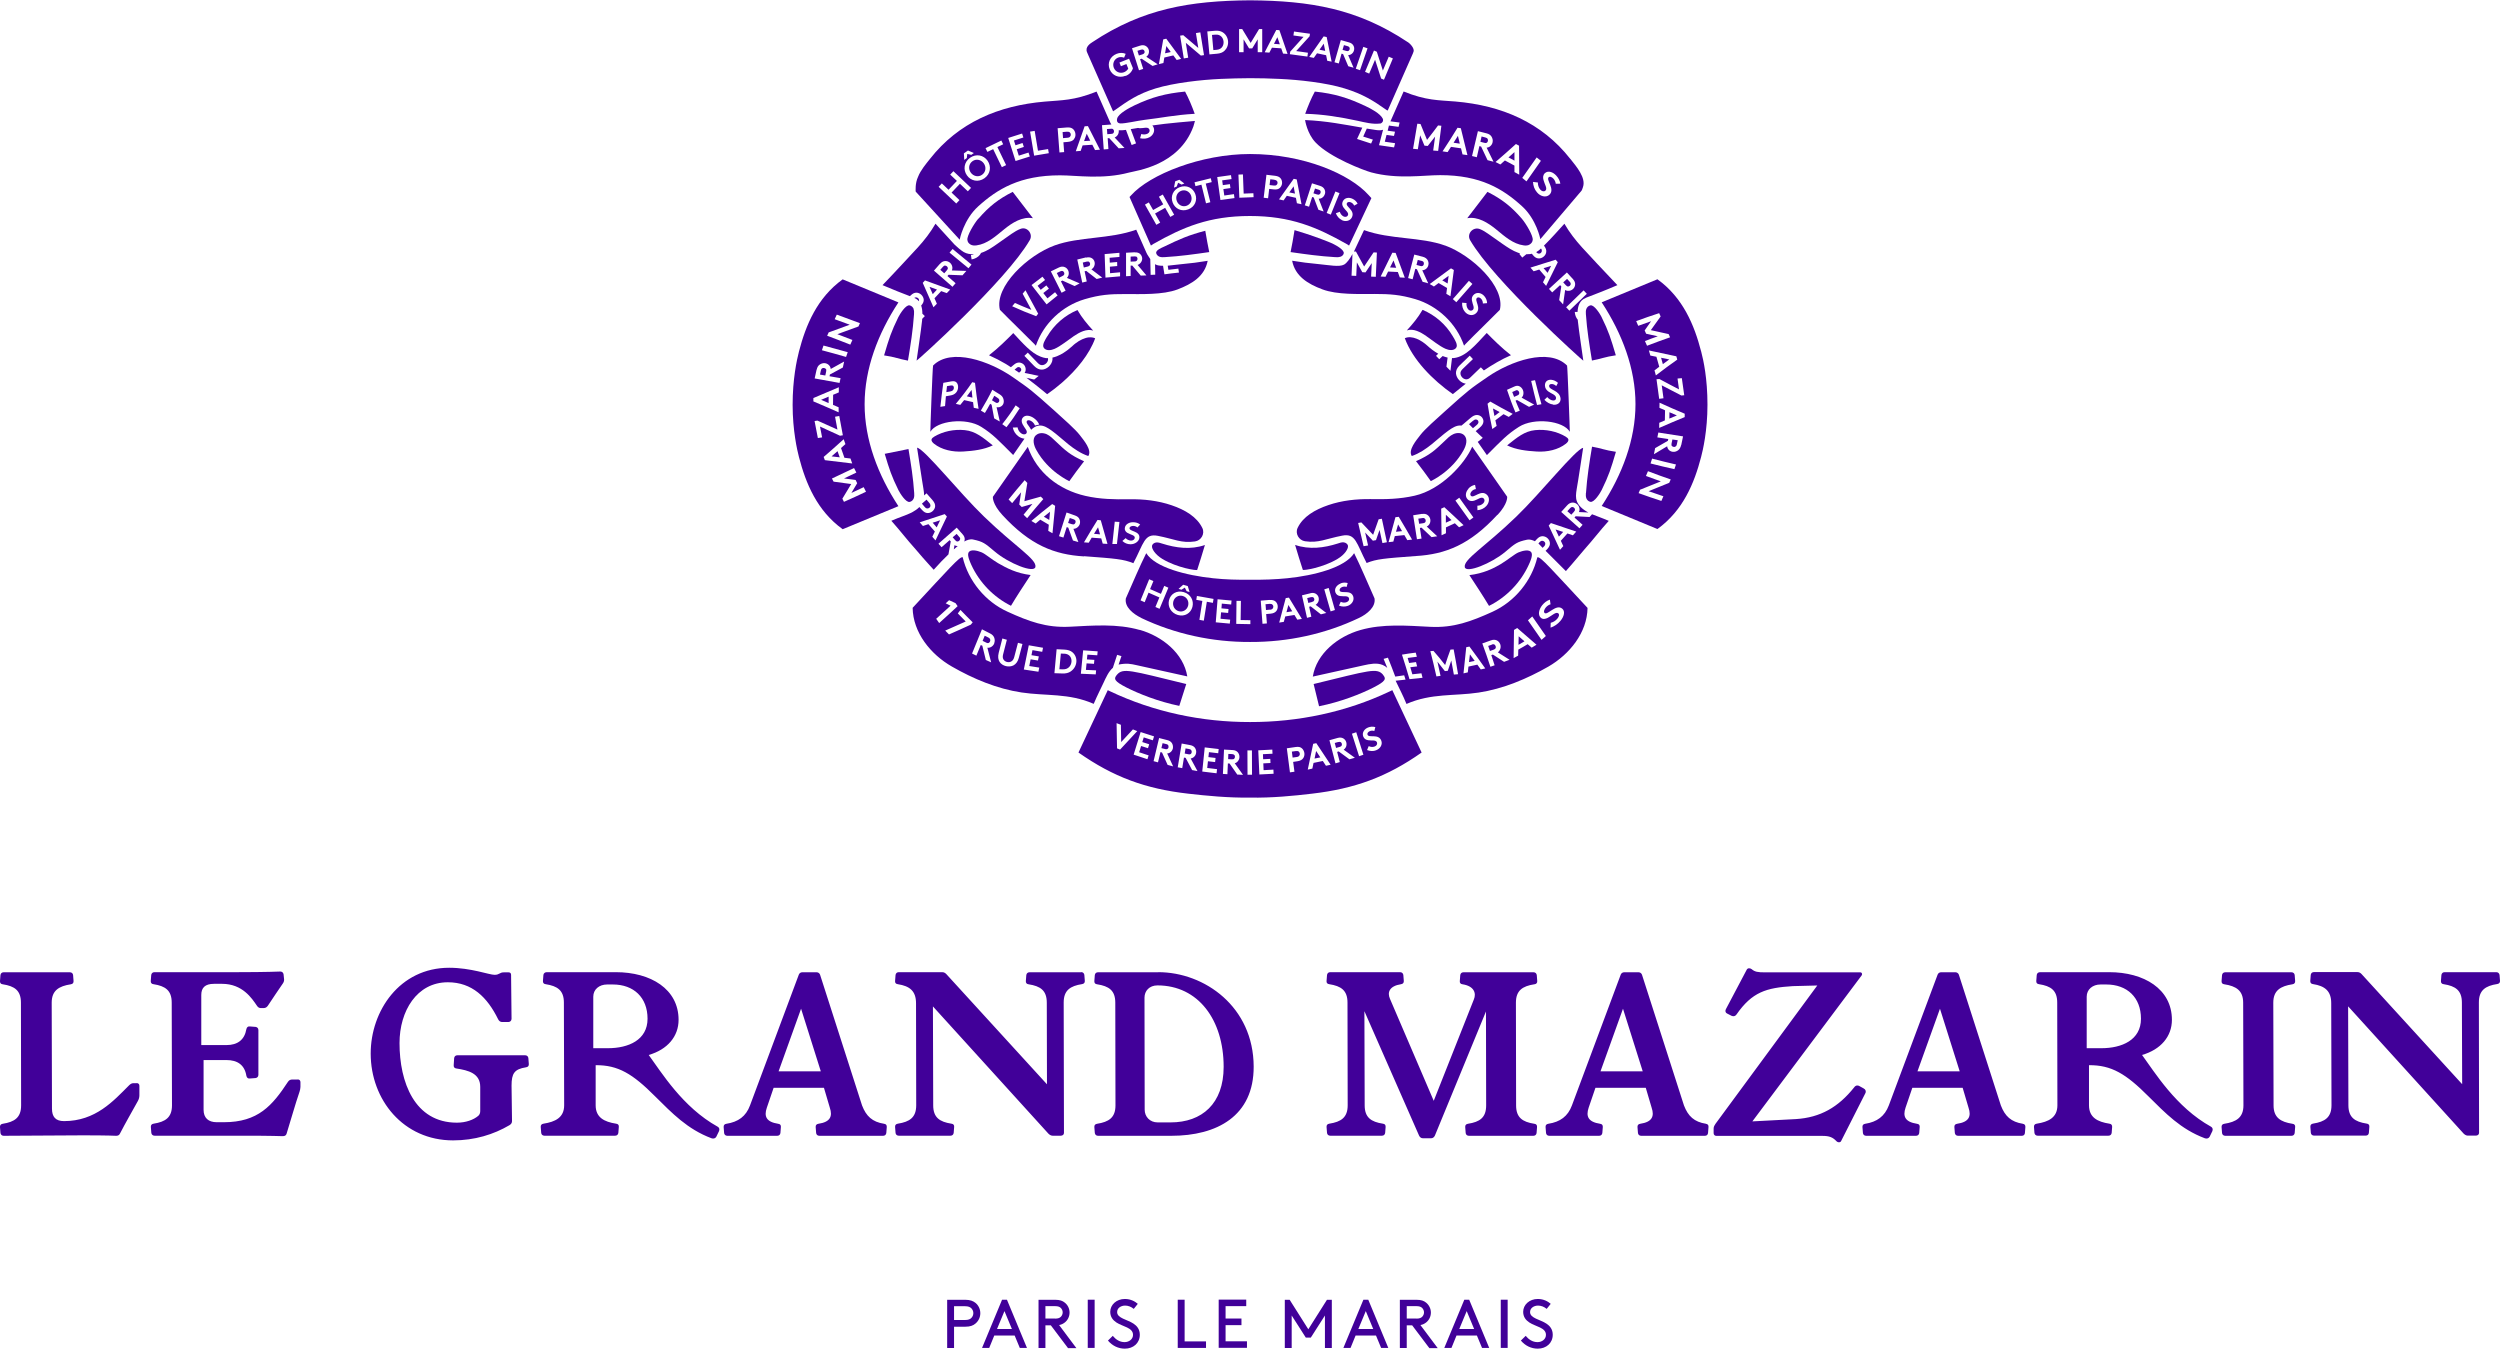 <?xml version="1.0" encoding="UTF-8"?>
<svg xmlns="http://www.w3.org/2000/svg" id="a" width="9.6cm" height="5.18cm" viewBox="0 0 272.26 146.84">
  <path d="M117.75,105.85h-5.63c-.2,0-.32.12-.35.3l-.05.64c-.02.2.07.35.3.37,1.29.2,1.98.67,1.98,2l.02,8.89-10.97-12.01c-.12-.12-.25-.2-.45-.2h-4.72c-.2,0-.32.12-.35.3l-.05.64c-.03.2.07.35.3.37,1.29.2,1.98.74,1.98,2.07l.02,11.12c0,1.33-.72,1.8-2,2-.22.03-.32.17-.3.37l.05.64c.02.17.15.3.35.3h5.63c.2,0,.32-.12.35-.3l.05-.64c.03-.2-.07-.35-.3-.37-1.28-.2-1.98-.67-1.98-2l-.03-10.77,12.58,13.86c.1.1.27.22.45.22h.89c.2,0,.35-.12.35-.3l-.03-14.21c0-1.33.72-1.8,2-2,.22-.03.32-.17.3-.37l-.05-.64c-.03-.17-.15-.3-.35-.3ZM14.88,117.93h-.37c-.17,0-.32.1-.47.25-1.68,1.68-3.63,3.88-7.07,3.88-.92,0-1.31-.47-1.31-1.36l-.03-11.54c0-1.33.79-1.8,2.08-2,.22-.03.32-.17.3-.37l-.05-.64c-.02-.17-.15-.3-.35-.3H.4c-.2,0-.32.12-.35.3l-.05.64c-.02.2.07.35.3.37,1.29.2,1.98.67,1.98,2l.02,11.19c0,1.33-.72,1.8-2,2-.22.03-.32.17-.3.37l.05.64c.03.17.15.3.35.3l8.6-.05c2.79,0,3.66.05,3.66.05.25,0,.35-.12.42-.27.59-1.14,1.26-2.3,1.93-3.51.1-.17.17-.4.17-.62v-1.04c0-.17-.1-.3-.3-.3ZM96.28,122.35c-1.28-.2-1.95-.82-2.4-2l-4.57-14.23c-.05-.15-.2-.27-.37-.27h-1.58c-.17,0-.32.12-.37.27l-5.31,14.23c-.44,1.19-1.28,1.8-2.57,2-.22.03-.32.17-.3.37l.05.64c.02.17.15.3.35.3h5.43c.2,0,.32-.12.35-.3l.05-.64c.03-.2-.07-.35-.3-.37-1.28-.2-1.56-.79-1.23-1.75l.74-2.17h5.48l.64,2.17c.32.94.05,1.56-1.24,1.75-.22.03-.32.17-.3.37l.05.64c.02.17.15.3.35.3h6.94c.2,0,.32-.12.35-.3l.05-.64c.02-.2-.07-.35-.3-.37ZM84.79,116.64l2.45-6.82,2.15,6.82h-4.6ZM57.2,114.89h-7.39c-.2,0-.32.12-.35.3l-.05.77c-.02.2.07.35.3.37,1.28.2,2.59.52,2.59,2v2.64c0,.2-.07.4-.22.52-.52.44-1.36.74-2.32.74-4.62,0-6.25-4.42-6.25-8.67,0-3.48,1.88-6.62,5.26-6.62,2.64,0,4.3,1.63,5.48,4.03.1.2.25.3.44.3h.67c.2,0,.35-.15.35-.35l-.05-4.79c0-.17-.1-.27-.27-.27h-.52c-.47,0-.47.27-1.01.27-.59,0-2.57-.77-4.94-.77-5.41,0-8.55,4.72-8.55,9.34,0,5.04,3.56,9.46,8.97,9.46,2.35,0,4.42-.64,6.15-1.66.2-.12.27-.27.27-.45l-.05-3.85c0-1.33.3-1.8,1.58-2,.22-.03.32-.17.3-.37l-.05-.64c-.02-.17-.15-.3-.35-.3ZM32.42,117.53h-.59c-.2,0-.35.07-.47.25-1.7,2.59-3.26,4.4-6.97,4.4h-.79c-.91,0-1.43-.47-1.43-1.36v-5.41h2.49c1.21,0,1.98.54,2.17,1.71.05.22.17.32.37.3l.64-.05c.17-.03.3-.15.3-.35v-4.87c0-.2-.12-.32-.3-.35l-.64-.05c-.2-.02-.32.08-.37.3-.2,1.16-.96,1.73-2.17,1.73h-2.74v-5.46c0-.79.42-1.21,1.38-1.21h.89c2.22,0,3.24,1.58,3.78,2.37.1.15.22.27.42.27h.34c.2,0,.35-.12.45-.27.62-.92,1.11-1.68,1.63-2.42.12-.17.15-.35.12-.52l-.05-.47c-.03-.17-.15-.3-.35-.3,0,0-1.56.07-4.59.07h-9.12c-.2,0-.32.12-.35.3l-.05.64c-.02.2.07.35.3.37,1.28.2,1.98.67,1.98,2l.03,11.19c0,1.33-.72,1.8-2,2-.22.03-.32.17-.3.37l.05.64c.03.17.15.3.35.3h9.86c2.79,0,4.1.05,4.1.05.25,0,.37-.1.42-.27.45-1.43.94-3.21,1.41-4.57.05-.17.1-.35.1-.52v-.52c0-.17-.1-.3-.3-.3ZM70.64,114.86c2.05-.59,3.26-2.02,3.26-3.83,0-3.36-3.04-5.19-6.84-5.19h-7.51c-.2,0-.35.12-.37.3l-.05.64c-.02.2.07.35.3.37,1.28.2,1.98.67,1.98,2l.03,11.19c0,1.33-.96,1.8-2.25,2-.22.03-.32.17-.3.37l.05.64c.02.17.15.3.34.3h7.71c.2,0,.32-.12.35-.3l.05-.64c.03-.2-.07-.35-.3-.37-1.28-.2-2.22-.67-2.22-2v-4.37c2.45-.02,4.03.94,6.47,3.39,1.85,1.83,3.51,3.58,6.15,4.57.2.07.42.02.52-.17l.3-.62c.07-.2.03-.37-.15-.47-3.83-2.12-6.15-5.96-7.51-7.81ZM66.19,114.12h-1.58v-5.61c0-.79.64-1.33,1.51-1.33h.62c2.27,0,3.78,1.41,3.78,3.73s-2.08,3.21-4.32,3.21ZM126.13,105.85h-6.55c-.2,0-.32.12-.35.3l-.05.64c-.02.2.07.35.3.37,1.29.2,1.98.67,1.98,2l.02,11.19c0,1.33-.72,1.8-2,2-.22.03-.32.17-.3.37l.05.64c.03.17.15.3.35.3h7.98c4.97,0,8.99-2.15,8.97-7.54-.02-6.5-5.34-10.28-10.4-10.28ZM127.48,122.2h-1.41c-.86,0-1.41-.64-1.41-1.38l-.02-12.21c0-.72.52-1.33,1.41-1.33,4.45,0,7.21,3.76,7.21,8.87,0,4-2.35,6.05-5.78,6.05ZM249.65,107.16c.22-.03.32-.17.3-.37l-.05-.64c-.02-.17-.15-.3-.35-.3h-7.21c-.2,0-.32.12-.35.3l-.05.64c-.02.2.07.35.3.37,1.28.2,2.05.67,2.05,2l.03,11.19c0,1.33-.79,1.8-2.08,2-.22.03-.32.17-.3.37l.05.64c.02.17.15.3.35.3h7.21c.2,0,.32-.12.35-.3l.05-.64c.03-.2-.07-.35-.3-.37-1.28-.2-2.05-.67-2.05-2l-.03-11.19c0-1.33.79-1.8,2.08-2ZM220.3,122.35c-1.28-.2-1.95-.82-2.4-2l-4.57-14.23c-.05-.15-.2-.27-.37-.27h-1.58c-.17,0-.32.12-.37.27l-5.31,14.23c-.45,1.19-1.29,1.8-2.57,2-.22.03-.32.17-.3.37l.05.64c.02.17.15.3.35.3h5.43c.2,0,.32-.12.35-.3l.05-.64c.03-.2-.07-.35-.3-.37-1.28-.2-1.56-.79-1.24-1.75l.74-2.17h5.48l.64,2.17c.32.94.05,1.56-1.24,1.75-.22.03-.32.17-.3.37l.05.64c.03.17.15.3.35.3h6.94c.2,0,.32-.12.34-.3l.05-.64c.02-.2-.07-.35-.3-.37ZM208.82,116.64l2.45-6.82,2.15,6.82h-4.6ZM272.21,106.14c-.03-.17-.15-.3-.35-.3h-5.63c-.2,0-.32.12-.35.3l-.05.64c-.02.2.07.35.3.37,1.28.2,1.98.67,1.98,2l.03,8.89-10.97-12.01c-.12-.12-.25-.2-.45-.2h-4.72c-.2,0-.32.12-.35.3l-.05.64c-.02.2.07.35.3.37,1.28.2,1.98.74,1.98,2.07l.03,11.12c0,1.33-.72,1.8-2,2-.22.03-.32.17-.3.37l.05.64c.02.17.15.3.35.3h5.63c.2,0,.32-.12.34-.3l.05-.64c.03-.2-.07-.35-.3-.37-1.28-.2-1.98-.67-1.98-2l-.03-10.77,12.58,13.86c.1.1.27.22.44.22h.89c.2,0,.35-.12.35-.3l-.02-14.21c0-1.33.72-1.8,2-2,.22-.03.32-.17.3-.37l-.05-.64ZM233.27,114.86c2.05-.59,3.26-2.02,3.26-3.83,0-3.36-3.04-5.19-6.84-5.19h-7.51c-.2,0-.35.12-.37.3l-.05.64c-.02.2.07.35.3.37,1.29.2,1.98.67,1.98,2l.02,11.19c0,1.33-.96,1.8-2.25,2-.22.03-.32.17-.3.37l.05.64c.03.17.15.3.35.3h7.71c.2,0,.32-.12.35-.3l.05-.64c.02-.2-.08-.35-.3-.37-1.28-.2-2.22-.67-2.22-2v-4.37c2.44-.02,4.03.94,6.47,3.39,1.85,1.83,3.51,3.58,6.15,4.57.2.07.42.02.52-.17l.3-.62c.07-.2.02-.37-.15-.47-3.83-2.12-6.15-5.96-7.51-7.81ZM228.83,114.12h-1.58v-5.61c0-.79.64-1.33,1.51-1.33h.62c2.27,0,3.78,1.41,3.78,3.73s-2.08,3.21-4.32,3.21ZM167.11,107.16c.22-.03.32-.17.3-.37l-.05-.64c-.03-.17-.15-.3-.35-.3h-7.63c-.2,0-.32.12-.35.3l-.05.64c-.03.2.07.35.3.37,1.28.2,1.51.99,1.23,1.65l-4.37,11.04-4.77-11.12c-.3-.69-.07-1.38,1.21-1.58.22-.03.32-.17.3-.37l-.05-.64c-.03-.17-.15-.3-.35-.3h-7.61c-.2,0-.32.12-.35.3l-.05.64c-.03.2.07.35.3.37,1.28.2,1.98.67,1.98,2l.02,11.19c0,1.33-.72,1.8-2,2-.22.03-.32.17-.3.37l.05.64c.02.17.15.3.35.3h5.63c.2,0,.32-.12.35-.3l.05-.64c.02-.2-.07-.35-.3-.37-1.28-.2-1.98-.67-1.98-2l-.03-10.25,5.95,13.54c.07.15.2.3.42.3h.89c.22,0,.35-.15.42-.3l5.56-13.51.02,10.23c0,1.33-.69,1.8-1.98,2-.22.03-.32.17-.3.37l.05.64c.02.17.15.3.35.3h7.02c.2,0,.32-.12.35-.3l.05-.64c.02-.2-.07-.35-.3-.37-1.28-.2-1.98-.67-1.98-2l-.02-11.19c0-1.33.72-1.8,2-2ZM185.79,122.35c-1.28-.2-1.95-.82-2.4-2l-4.57-14.23c-.05-.15-.2-.27-.37-.27h-1.58c-.17,0-.32.12-.37.27l-5.31,14.23c-.44,1.19-1.28,1.8-2.57,2-.22.03-.32.17-.3.37l.05.64c.02.17.15.3.35.3h5.43c.2,0,.32-.12.35-.3l.05-.64c.02-.2-.07-.35-.3-.37-1.28-.2-1.56-.79-1.24-1.75l.74-2.17h5.48l.64,2.17c.32.94.05,1.56-1.24,1.75-.22.03-.32.17-.3.37l.05.64c.02.17.15.3.35.3h6.94c.2,0,.32-.12.34-.3l.05-.64c.03-.2-.07-.35-.3-.37ZM174.3,116.64l2.45-6.82,2.15,6.82h-4.59ZM202.96,118.5l-.49-.27c-.25-.12-.45,0-.54.15-1.73,2.17-3.68,3.29-6.35,3.46l-4.74.25,11.91-15.91c.08-.12.03-.32-.15-.32h-10.38c-.79,0-1.11-.05-1.46-.35-.2-.15-.45-.12-.54.07l-2.27,4.3c-.1.2-.03.4.15.47l.49.25c.22.1.42,0,.52-.15,1.7-2.45,3.24-2.91,6.13-3.09l2.67-.07-11.09,15.07c-.1.15-.2.3-.2.52v.49c0,.17.12.3.3.3h11.56c.74,0,1.11.15,1.51.57.15.17.45.17.52-.02l2.64-5.21c.1-.2,0-.42-.17-.49Z" fill="#410099" stroke-width="0"></path>
  <path d="M170.65,39.77c-1.98-1.98-6.18-.45-8.62,1.23-1.95,1.34-2.06,1.41-4.65,3.74-.91.82-2.24,1.99-2.69,2.59-.45.59-1.37,1.65-.94,2.3,1.63-.56,2.8-1.92,3.99-2.77.41-.29.87-.6,1.37-.55.01,0,.03,0,.04.01l.2-.16c.26-.22.52-.44.76-.65.29-.25.51-.35.73-.35.19,0,.39.08.52.22.13.14.21.34.19.52-.02.21-.13.41-.42.66-.14.12-.28.24-.42.36.25.24.5.49.77.73-.13.11-.26.21-.39.32h0s-.03.02-.03.02c-.01.01-.02.02-.04.03h0s-.09.07-.09.07c.3.44.66.95,1,1.44,1.61-1.61,2.19-2.25,3.49-3.08,1.64-1.04,4.84-.67,5.54.54.01.02-.25-7.17-.3-7.22ZM164.31,45.37c-.19-.1-.38-.2-.57-.3-.29.22-.59.44-.89.67.05.2.09.41.14.61-.16.11-.31.22-.47.34-.21-.92-.38-1.84-.52-2.76.1-.08.2-.15.3-.23.76.44,1.58.89,2.44,1.34-.14.11-.28.22-.43.33ZM166.51,44.27c-.45-.25-.88-.49-1.3-.74-.05.02-.11.05-.16.07.14.36.3.73.46,1.09-.16.06-.31.13-.47.19-.35-.82-.65-1.64-.92-2.46.27-.12.54-.24.8-.36.22-.1.39-.1.54-.03.16.07.31.22.39.41.08.2.08.41.02.59-.03.09-.09.17-.16.24.44.25.9.51,1.37.76-.18.08-.36.16-.55.24ZM167.39,44.07c-.23-.87-.44-1.75-.64-2.62.14-.03.28-.05.42-.08.22.87.45,1.75.7,2.62-.16.03-.32.05-.48.08ZM169.14,44.02c-.35-.04-.68-.23-.95-.51.1-.1.21-.2.31-.3.15.18.38.34.61.37.22.03.36-.09.35-.29-.03-.34-.5-.44-.84-.69-.2-.15-.36-.35-.37-.64-.02-.47.34-.68.72-.63.23.03.46.12.7.33-.06.12-.13.23-.19.35-.11-.11-.27-.2-.43-.22-.17-.02-.36.03-.34.24.02.43,1.13.43,1.24,1.32.05.47-.34.75-.81.69Z" fill="#410099" stroke-width="0"></path>
  <path d="M115.34,30.21c.12-.06.25-.12.37-.19.13-.06.17-.12.19-.18.02-.06.01-.14-.02-.21-.03-.07-.09-.12-.16-.15-.06-.02-.13-.02-.26.04-.12.06-.25.12-.37.18.08.17.17.33.25.5Z" fill="#410099" stroke-width="0"></path>
  <path d="M165.39,69.27c0,.31-.01.62-.02.92.21-.12.43-.25.65-.38-.21-.18-.41-.36-.63-.55Z" fill="#410099" stroke-width="0"></path>
  <path d="M138.78,19.54l-.44-.05-.08.63.44.05c.16.02.25,0,.32-.06.06-.05.1-.12.11-.2,0-.08,0-.16-.06-.22-.05-.07-.13-.12-.29-.14Z" fill="#410099" stroke-width="0"></path>
  <path d="M145.75,80.77c-.13.04-.26.07-.39.11.05.18.09.36.14.54.13-.04.26-.07.39-.11.14-.04.19-.08.22-.14.03-.06.04-.14.02-.21-.02-.08-.07-.14-.12-.17-.05-.03-.12-.05-.26-.01Z" fill="#410099" stroke-width="0"></path>
  <path d="M149.04,21.2c-2.03-2.26-7.04-4.46-12.91-4.46-5.34,0-10.92,2.23-12.95,4.5h0s-.12.13-.12.13c0,0,0,0,0,0h0s-.05.05-.05.05l2.33,5.29.25-.17c3.25-1.84,6.1-3.05,10.53-3.05s7.28,1.21,10.53,3.05l.27.17,2.43-5.17s-.11-.12-.32-.35ZM127.97,19.72l.47-.18.54.41-.3.12-.38-.2-.15.41-.3.12.13-.67ZM127.45,23.59l-.56-.99-1.1.62.56.99-.42.24-1.24-2.2.42-.24.47.83,1.1-.62-.47-.83.42-.24,1.24,2.2-.42.24ZM129.4,22.77c-.73.28-1.44-.07-1.69-.74-.26-.67.04-1.41.77-1.68.73-.28,1.44.07,1.69.74.26.67-.04,1.41-.77,1.68ZM131.81,21.99l-.47.12-.5-2.03-.65.16-.1-.42,1.77-.44.1.42-.65.16.5,2.03ZM132.91,21.75l-.35-2.5,1.5-.21.06.43-1.02.14.07.52.77-.11.06.43-.77.11.1.7,1.05-.15.06.43-1.53.21ZM134.97,21.5l-.1-2.52.49-.02.08,2.09,1.06-.04.02.43-1.55.06ZM138.22,20.54l-.12,1.02-.48-.06.3-2.5.94.11c.32.04.5.14.62.3.11.14.16.35.14.54s-.12.38-.26.5c-.15.13-.36.18-.68.14l-.46-.05ZM141.24,22.11l-.11-.6-.99-.22-.35.5-.5-.11,1.6-2.24.33.07.52,2.7-.5-.11ZM144.27,21.13c-.06.19-.2.34-.37.42-.08.04-.18.06-.29.06l.54,1.39-.57-.19-.51-1.34-.17-.05-.34,1.06-.46-.15.78-2.4.88.28c.25.08.38.2.47.35.09.17.12.37.05.56ZM144.48,23.16l.95-2.34.45.18-.95,2.34-.45-.18ZM146.13,23.93c-.3-.15-.53-.41-.65-.74l.43-.16c.06.21.21.41.41.51.19.09.39.04.47-.12.14-.29-.26-.53-.48-.86-.13-.19-.2-.42-.07-.67.2-.41.68-.46,1.06-.27.23.11.42.27.55.53l-.38.21c-.05-.13-.17-.27-.32-.34-.16-.08-.38-.1-.47.08-.18.37.92.76.55,1.53-.19.4-.69.51-1.1.31Z" fill="#410099" stroke-width="0"></path>
  <path d="M150.62,73.45c-.67-.78-1.41-.49-7.56,1.01l.59,2.42c2.36-.47,4.57-1.35,5.92-2.04,1.35-.69,1.42-.94,1.04-1.39Z" fill="#410099" stroke-width="0"></path>
  <path d="M123.8,28.35c.05-.05.08-.12.08-.2,0-.08-.03-.15-.07-.19-.04-.05-.11-.08-.26-.07-.14,0-.28.01-.42.02,0,.18,0,.37,0,.55.14,0,.28-.01.42-.02.15,0,.21-.04.26-.09Z" fill="#410099" stroke-width="0"></path>
  <path d="M125.92,27.55c.04.18.2.32.37.38.18.06.37.05.55.04,1.69-.1,3.18-.31,4.85-.55-.17-.83-.26-1.33-.43-2.32-1.8.46-2.86.94-4.47,1.72-.32.15-.95.39-.88.74Z" fill="#410099" stroke-width="0"></path>
  <path d="M143.59,20.62l-.38-.12-.17.52.38.12c.13.04.2.04.26,0,.06-.03.11-.09.13-.16.02-.07.02-.15,0-.21-.03-.06-.08-.11-.21-.15Z" fill="#410099" stroke-width="0"></path>
  <path d="M118.45,29c.14-.04.2-.08.23-.14.03-.06.05-.14.03-.21-.02-.07-.06-.14-.11-.17-.05-.04-.12-.05-.27-.02-.14.03-.27.07-.41.1.04.18.08.36.11.54.14-.03.27-.07.41-.1Z" fill="#410099" stroke-width="0"></path>
  <path d="M162.48,70.17c-.14.05-.27.1-.41.14.06.19.13.37.19.55.13-.05.27-.09.4-.14.14-.05.19-.1.22-.17.03-.06.03-.15,0-.22-.03-.08-.08-.14-.14-.18-.06-.03-.13-.04-.28,0Z" fill="#410099" stroke-width="0"></path>
  <path d="M160.6,71.94c-.17-.24-.34-.47-.52-.71-.03.28-.07.56-.1.84.21-.04.41-.09.62-.13Z" fill="#410099" stroke-width="0"></path>
  <polygon points="140.41 20.92 141.03 21.05 140.88 20.26 140.41 20.92" fill="#410099" stroke-width="0"></polygon>
  <polygon points="170.23 57.9 169.41 57.63 169.77 58.41 170.23 57.9" fill="#410099" stroke-width="0"></polygon>
  <path d="M170.53,47.53c-.96-.58-2.18-.84-3.35-.72-1.17.12-1.95.79-3.05,1.66.99.48,2.1.6,3.23.67,1.14.07,2.33-.19,3.17-.85.17-.13.33-.32.26-.5-.04-.11-.16-.19-.27-.26Z" fill="#410099" stroke-width="0"></path>
  <path d="M182.26,48.64c.08.01.16,0,.22-.05.06-.04.11-.1.14-.25.03-.14.06-.28.09-.43-.19-.03-.38-.05-.58-.08-.03.14-.06.29-.09.43-.03.15-.01.22.03.27.04.05.11.09.19.1Z" fill="#410099" stroke-width="0"></path>
  <path d="M181.81,44.86c0,.23,0,.46-.01.69.27-.12.55-.23.82-.34-.27-.11-.54-.23-.81-.35Z" fill="#410099" stroke-width="0"></path>
  <path d="M165.29,42.48c-.06-.03-.12-.04-.24.02-.12.05-.24.1-.36.16.06.18.13.35.2.53.12-.05.24-.1.36-.16.13-.05.17-.11.19-.17.02-.06.02-.14-.01-.21-.03-.07-.08-.13-.14-.16Z" fill="#410099" stroke-width="0"></path>
  <path d="M103.54,41.95c-.14.02-.28.05-.41.07-.02.22-.05.44-.07.65.14-.02.29-.05.43-.07.16-.03.24-.08.3-.15.06-.07.09-.15.09-.23,0-.09-.02-.16-.06-.21-.05-.05-.12-.08-.28-.06Z" fill="#410099" stroke-width="0"></path>
  <path d="M108.63,43.29c-.12-.07-.24-.14-.35-.22-.08.16-.16.32-.25.49.12.07.24.15.36.22.13.08.2.08.26.06.06-.02.12-.07.15-.13.03-.07.04-.15.02-.21-.02-.07-.06-.13-.18-.2Z" fill="#410099" stroke-width="0"></path>
  <path d="M105.3,43.13c.2.05.4.09.6.14-.03-.28-.06-.56-.09-.84-.16.23-.33.46-.51.69Z" fill="#410099" stroke-width="0"></path>
  <path d="M185.26,38.24c-.74-2.86-1.97-5.85-4.76-7.86-2.02.84-4.05,1.67-6.07,2.51,2.24,3.42,3.68,7.23,3.68,11.09s-1.44,7.67-3.68,11.09c2.02.84,4.05,1.67,6.07,2.51,2.79-2.01,4.02-5,4.76-7.86.19-.72.69-2.84.69-5.68s-.43-4.83-.69-5.81ZM183.16,41.16c.09.62.17,1.24.26,1.85-.1.01-.21.02-.31.03-.71-.36-1.42-.73-2.14-1.11.06.47.13.94.19,1.41-.16.02-.31.04-.47.06-.1-.71-.19-1.41-.29-2.13.1,0,.21-.02.31-.03.71.39,1.43.76,2.14,1.13-.05-.39-.11-.79-.16-1.18.16-.01.31-.03.47-.04ZM182.66,39.13c-.78.55-1.56,1.12-2.33,1.72-.05-.18-.1-.36-.15-.55.17-.13.34-.26.52-.39-.1-.36-.21-.73-.31-1.09-.22-.04-.44-.09-.66-.13-.05-.18-.1-.37-.16-.56,1,.21,2,.42,2.99.64.03.12.07.24.1.36ZM178.18,34.94c.84-.31,1.67-.6,2.51-.87.05.12.11.24.16.36-.36.49-.71.98-1.07,1.49.65.14,1.29.29,1.94.43.05.12.11.24.16.35-.84.29-1.67.6-2.51.92-.08-.17-.15-.34-.23-.51.46-.18.93-.36,1.4-.52-.42-.09-.85-.18-1.27-.28-.05-.12-.11-.24-.16-.36.23-.34.46-.67.7-1-.47.16-.93.33-1.4.5-.08-.17-.16-.35-.23-.53ZM181.8,52.54c-.75.31-1.51.61-2.26.92.54.19,1.08.37,1.61.55-.08.17-.15.34-.22.51-.82-.26-1.65-.55-2.48-.85.05-.12.1-.25.16-.37.75-.31,1.51-.61,2.26-.91-.54-.19-1.08-.39-1.62-.59.07-.17.15-.34.22-.52.83.32,1.66.62,2.48.9-.05.12-.11.24-.16.35ZM182.35,51.06c-.87-.19-1.73-.4-2.6-.62.06-.18.11-.35.17-.53.87.23,1.73.44,2.6.64-.06.17-.11.34-.17.51ZM183.08,48.44c-.06.27-.17.44-.32.56-.17.13-.38.2-.6.17-.22-.03-.39-.14-.5-.31-.05-.08-.09-.18-.1-.29-.48.28-.96.57-1.44.86.04-.22.09-.44.13-.66.46-.27.93-.54,1.39-.8.01-.06.03-.13.04-.19-.4-.06-.8-.12-1.19-.18.04-.18.07-.35.11-.53.9.15,1.8.29,2.69.42-.07.32-.14.64-.2.96ZM183.47,45.39c-.93.38-1.85.77-2.78,1.18,0-.19,0-.37.01-.56.2-.09.41-.18.61-.26,0-.37.01-.73.02-1.1-.2-.09-.4-.18-.61-.27,0-.19,0-.37.01-.56.91.42,1.83.82,2.74,1.2,0,.12,0,.24,0,.36Z" fill="#410099" stroke-width="0"></path>
  <path d="M170.96,31.09c.06-.05.09-.13.1-.19,0-.07-.01-.14-.11-.25l-.29-.31-.42.38.29.31c.1.11.17.14.23.14.07,0,.14-.03.2-.08Z" fill="#410099" stroke-width="0"></path>
  <path d="M181.78,39.11c-.29-.06-.59-.12-.88-.18.06.23.13.46.19.69.23-.17.46-.34.69-.5Z" fill="#410099" stroke-width="0"></path>
  <polygon points="168.54 29.68 168.92 28.92 168.1 29.17 168.54 29.68" fill="#410099" stroke-width="0"></polygon>
  <path d="M172.71,53.66c-.01.19-.02.39.05.57.07.18.23.35.45.39.42.07,1.05-.95,1.22-1.29.78-1.6,1-2.29,1.55-4.16-1.2-.17-1.6-.39-2.6-.56-.29,1.74-.54,3.29-.66,5.05Z" fill="#410099" stroke-width="0"></path>
  <path d="M163.31,44.84c-.25-.13-.49-.26-.72-.39.05.27.1.54.16.82.19-.14.38-.28.56-.42Z" fill="#410099" stroke-width="0"></path>
  <path d="M174.43,34.51c-.17-.34-.8-1.36-1.22-1.29-.22.04-.38.21-.45.39-.07.18-.06.38-.05.57.12,1.76.38,3.31.66,5.05,1-.18,1.4-.4,2.6-.57-.56-1.88-.77-2.57-1.55-4.16Z" fill="#410099" stroke-width="0"></path>
  <path d="M168.15,59.48c.12-.13.14-.22.14-.31,0-.08-.04-.16-.11-.22-.07-.06-.15-.09-.23-.09-.09,0-.18.04-.3.17l-.11.12.46.48.14-.15Z" fill="#410099" stroke-width="0"></path>
  <path d="M108.91,33.72c1.14,1.17,2.6,2.56,3.74,3.72.2.2.16.2.16.18.82-2.42,2.88-4.35,5.32-5.07,1.63-.48,2.73-.57,4.43-.56,1.7,0,4.08.1,5.67-.5,1.59-.6,2.97-1.45,3.29-3.12-1.24.19-1.52.24-2.99.38-.44.04-.92.11-1.36.15.02.15.05.3.07.45.36-.05.73-.09,1.09-.13.02.14.04.29.06.43-.53.05-1.06.12-1.58.19-.05-.31-.1-.62-.15-.93,0,0,0,0,0,0-.33,0-.61-.03-.81-.14-.04-.02-.06-.04-.06-.04,0,.38.01.77.02,1.15-.17,0-.33.01-.5.02-.01-.57-.03-1.15-.04-1.72h0c-.29-.41-.4-.63-.42-.69-.39-.87-1.11-2.51-1.11-2.51-2.89,1.04-6.2.74-8.88,1.71-2.92,1.06-6.58,4.48-5.97,7.01ZM123.58,27.45c.27-.01.45.05.58.17.14.13.23.31.23.51,0,.2-.09.39-.24.53-.07.07-.16.12-.26.16.32.38.64.76.96,1.14-.21,0-.41.01-.62.02-.3-.37-.61-.73-.92-1.09-.06,0-.12,0-.18,0,0,.38,0,.75,0,1.13-.17,0-.33.02-.5.03,0-.85,0-1.7,0-2.56.32-.02.64-.04.96-.05ZM112.84,34.4c-.86-.32-1.74-.68-2.61-1.08.1-.12.2-.24.3-.36.6.27,1.2.52,1.79.75-.31-.58-.63-1.17-.95-1.76.1-.12.2-.25.31-.37.47.86.93,1.71,1.38,2.55-.07.09-.14.18-.21.26ZM113.98,33.12c-.54-.69-1.08-1.39-1.64-2.11.39-.3.79-.6,1.19-.91.09.12.19.24.28.36-.27.21-.54.42-.81.63.11.15.23.29.34.44.2-.16.4-.32.61-.48.09.12.19.24.28.35-.2.16-.41.32-.61.48.15.19.3.39.45.58.28-.22.55-.44.83-.67.09.12.18.23.28.35-.41.33-.81.66-1.21.98ZM121.91,27.51c0,.15,0,.29,0,.44-.36.03-.71.06-1.07.09,0,.18.01.35.02.53.27-.02.54-.05.8-.07,0,.15,0,.29.01.44-.27.02-.53.05-.8.07,0,.24.01.48.02.71.36-.03.73-.07,1.09-.1,0,.15,0,.29,0,.44-.53.04-1.06.09-1.59.14-.03-.85-.06-1.71-.09-2.56.53-.05,1.06-.09,1.58-.14ZM118.28,28.02c.27-.06.45-.03.6.05.17.09.29.25.33.45.04.2-.01.4-.12.57-.06.08-.13.15-.23.21.4.3.79.6,1.18.9-.2.05-.4.1-.61.15-.37-.29-.75-.58-1.13-.88-.06.02-.12.03-.18.04.08.37.16.74.23,1.11-.16.04-.32.08-.49.12-.18-.83-.36-1.67-.54-2.51.31-.08.63-.15.94-.23ZM115.88,29.03c.19.05.35.18.44.37.09.18.1.39.03.58-.03.09-.09.18-.16.25.47.2.93.41,1.39.6-.18.1-.37.19-.55.29-.44-.2-.88-.39-1.33-.6-.05.03-.11.05-.16.08.17.34.34.68.51,1.02-.15.08-.29.15-.44.23-.38-.77-.77-1.55-1.17-2.33.28-.14.56-.27.85-.41.24-.12.43-.13.6-.08Z" fill="#410099" stroke-width="0"></path>
  <polygon points="157.65 30.84 157.76 30 157.07 30.5 157.65 30.84" fill="#410099" stroke-width="0"></polygon>
  <path d="M167.42,60.66c-.61,2.58-2.47,4.83-4.88,5.93-2.32,1.05-4.23,1.77-6.78,1.64-2.55-.13-5.16-.35-7.61.35-2.45.7-4.77,2.55-5.18,5.07,1.74-.38,3.64-.8,5.55-1.23.68-.15,1.41-.3,2.05-.04.19.08.36.19.51.32-.14-.32-.27-.66-.4-.98.16-.04.31-.09.47-.13.27.67.54,1.35.8,2.06.32-.04.64-.09.97-.14.05.16.1.31.15.47-.36.04-.72.08-1.08.12.04.08.07.15.11.23.38.81.65,1.28,1.07,2.3,2.71-1.19,5.21-.84,7.86-1.24,2.66-.4,5.25-1.49,7.58-2.82,2.33-1.34,4.24-3.72,4.28-6.4-3.92-4.2-5.13-5.62-5.45-5.51ZM153.5,73.94c-.27-.94-.54-1.83-.82-2.68.5-.09,1-.16,1.5-.22.04.15.08.3.12.45-.34.04-.67.08-1,.13.06.18.11.36.16.55.25-.04.5-.07.75-.1.04.16.08.31.12.47-.25.03-.49.06-.74.09.07.25.14.51.22.77.33-.04.66-.08.99-.11.04.16.08.33.12.49-.48.05-.95.1-1.42.15ZM158.33,73.42c-.09-.51-.18-1.02-.28-1.52-.13.37-.26.74-.38,1.12-.11.01-.21.02-.32.03-.26-.34-.54-.69-.81-1.03.12.51.23,1.03.34,1.55-.15.02-.3.04-.45.06-.21-.95-.43-1.87-.66-2.75.11-.01.23-.02.34-.03.44.5.86,1.01,1.27,1.54.18-.57.38-1.13.58-1.68.12,0,.23-.01.35-.02.17.89.33,1.79.48,2.7-.15.01-.31.03-.46.04ZM161.26,72.87c-.12-.17-.24-.34-.37-.52-.33.07-.65.14-.97.21-.02.21-.05.42-.07.63-.16.04-.31.07-.47.11.09-.96.19-1.9.3-2.85.11-.02.23-.05.35-.07.61.81,1.18,1.62,1.72,2.38-.16.04-.33.07-.49.11ZM163.81,72.05c-.4-.26-.81-.52-1.23-.8-.06.02-.12.04-.17.06.12.38.24.75.36,1.11-.16.05-.31.11-.46.16-.27-.82-.56-1.67-.88-2.54.31-.11.62-.21.93-.33.26-.1.46-.08.63-.01.18.08.33.24.4.45.07.21.04.43-.06.62-.05.09-.11.17-.21.24.44.28.87.55,1.28.81-.2.08-.4.15-.59.22ZM166.82,70.51c-.15-.13-.3-.26-.45-.39-.34.21-.68.4-1.02.59,0,.22-.01.44-.02.66-.17.09-.33.18-.49.27.02-.97.03-1.99.04-3.07.12-.07.24-.14.35-.21.74.65,1.44,1.26,2.1,1.82-.17.11-.35.22-.52.32ZM167.88,69.65c-.46-.67-.95-1.38-1.48-2.13.16-.14.31-.28.47-.42.52.76,1.02,1.47,1.48,2.13-.16.14-.31.28-.47.42ZM168.86,65.78c-.17.04-.37.17-.52.35-.16.2-.27.47-.12.6.31.27,1.25-1.03,1.91-.48.35.28.21.85-.19,1.33-.3.36-.68.61-1.08.74,0-.18.02-.35.02-.53.24-.05.53-.21.73-.46.19-.23.23-.46.09-.57-.25-.2-.7.26-1.14.49-.26.13-.53.19-.75,0-.36-.3-.22-.92.14-1.37.22-.27.48-.49.84-.61.02.18.05.35.07.52Z" fill="#410099" stroke-width="0"></path>
  <path d="M173.1,56.27l-1.51-.08-.12.14.88.79-.34.38-1.99-1.78.65-.72c.18-.2.36-.28.54-.3.2-.02.4.05.56.19.16.14.24.34.25.54,0,.1-.02.2-.06.3l1.02.05c-.29-.15-.56-.33-.81-.57-.83-.83-.51-1.51-.3-2.95.17-1.16.33-2.04.54-3.52-.81.13-4.61,4.92-7.29,7.5-3.43,3.31-5.76,4.64-5.6,5.49.14.71,2.91-.4,4.43-1.68,1.07-.91,1.25-1.07,2.36-1.31.27-.06.59.04.85.17l.17-.19c.23-.26.43-.35.64-.36.19,0,.4.07.55.21.16.14.26.34.27.53.02.21-.06.42-.29.67l-.18.18,2.21,2.21s.91-1.02,2.03-2.37c1-1.12,1.64-1.99,2.64-3.1-.73-.32-1.31-.51-1.82-.72l-.28.31ZM171.31,58.27l-.61-.21-.72.8.27.58-.36.4-1.23-2.64.24-.27,2.76.93-.36.4Z" fill="#410099" stroke-width="0"></path>
  <path d="M145.97,27.93c.18-.06.34-.19.37-.38.07-.35-.78-.91-1.75-1.28-.9-.35-1.83-.71-3.61-1.24-.16,1-.26,1.55-.43,2.39,1.67.24,3.16.45,4.85.55.19.01.37.02.55-.04Z" fill="#410099" stroke-width="0"></path>
  <path d="M166.48,61.49c.15-.32.46-1,.31-1.32-.19-.43-.97-.23-1.41-.05-.44.18-1.16.81-1.96,1.29s-1.89,1.01-3.4,1.19c.74,1.13,1.48,2.25,2.14,3.35,1.89-.94,3.44-2.54,4.32-4.46Z" fill="#410099" stroke-width="0"></path>
  <path d="M128.63,20.75c-.45.17-.64.66-.47,1.11.17.45.64.68,1.08.51.44-.17.64-.66.47-1.11-.17-.45-.64-.68-1.08-.51Z" fill="#410099" stroke-width="0"></path>
  <path d="M101.73,47.53c-.11.07-.23.15-.27.26-.07.19.1.37.26.5.83.66,2.03.92,3.17.85,1.14-.07,2.24-.2,3.23-.67-1.09-.87-1.88-1.54-3.05-1.66-1.17-.12-2.39.14-3.35.72Z" fill="#410099" stroke-width="0"></path>
  <path d="M154.81,28.38l-.41-.11-.14.55.41.11c.14.04.21.02.27-.01.06-.04.1-.1.12-.18.02-.08,0-.16-.02-.22-.03-.06-.09-.11-.23-.15Z" fill="#410099" stroke-width="0"></path>
  <path d="M110.33,49.53c.44-.64.89-1.3,1.24-1.79-.23-.02-.47-.11-.67-.26-.33-.25-.53-.58-.6-.95.17,0,.35-.01.52-.02.03.22.16.48.38.64.21.16.45.16.57.02.21-.25-.22-.61-.41-1.01-.11-.23-.15-.48.02-.7.27-.35.8-.25,1.21.04.25.18.45.39.59.7-.15.04-.31.07-.47.11-.04-.14-.17-.32-.33-.44-.18-.13-.42-.21-.54-.06-.17.2.26.56.46.96.24-.24.53-.43.86-.46.5-.05.96.26,1.37.55,1.18.85,2.35,2.21,3.99,2.77.43-.65-.49-1.71-.94-2.3-.45-.59-1.78-1.77-2.69-2.59-2.59-2.32-2.7-2.39-4.65-3.74-2.44-1.68-6.64-3.21-8.62-1.23-.06.06-.32,7.24-.3,7.22.69-1.21,3.9-1.58,5.54-.54,1.3.82,1.88,1.47,3.49,3.08ZM103.01,43.13c-.03.35-.07.71-.09,1.06-.17.03-.34.05-.51.08.09-.87.2-1.74.32-2.61.29-.06.59-.11.87-.16.3-.05.46,0,.58.13.11.12.17.31.16.51,0,.21-.08.42-.21.57-.14.17-.34.28-.66.33-.15.02-.31.05-.46.08ZM106.05,44.39c-.03-.21-.06-.42-.08-.63-.33-.07-.65-.15-.97-.22-.14.17-.27.35-.42.52-.17-.04-.33-.07-.49-.11.66-.79,1.26-1.57,1.79-2.36.1.02.2.05.3.07.1.94.24,1.88.39,2.83-.17-.04-.34-.08-.51-.11ZM108.86,45.86c-.2-.11-.4-.22-.59-.33-.1-.5-.19-.99-.28-1.49-.05-.03-.11-.06-.16-.1-.18.34-.37.67-.57,1-.15-.09-.3-.18-.44-.26.46-.76.88-1.51,1.25-2.27.25.17.52.33.78.49.23.14.35.29.41.47.07.19.08.4,0,.59-.08.18-.25.3-.43.35-.09.02-.19.02-.3,0,.11.52.23,1.03.35,1.55ZM110.61,44.11c.15.11.29.21.44.32-.43.69-.91,1.38-1.44,2.06-.15-.11-.31-.22-.46-.33.54-.68,1.03-1.36,1.46-2.05Z" fill="#410099" stroke-width="0"></path>
  <path d="M170.98,55.32l-.29.32.43.38.29-.32c.1-.11.12-.18.11-.25,0-.07-.04-.14-.1-.19-.06-.05-.14-.08-.2-.08-.07,0-.14.03-.24.14Z" fill="#410099" stroke-width="0"></path>
  <polygon points="151.38 29.09 152.05 29.13 151.76 28.33 151.38 29.09" fill="#410099" stroke-width="0"></polygon>
  <polygon points="101.23 31.21 101.58 32 102.04 31.5 101.23 31.21" fill="#410099" stroke-width="0"></polygon>
  <polygon points="139.11 4.02 138.74 4.74 139.38 4.79 139.11 4.02" fill="#410099" stroke-width="0"></polygon>
  <path d="M94.16,43.99c0-3.86,1.44-7.67,3.68-11.09-2.02-.84-4.05-1.67-6.07-2.51-2.79,2.01-4.02,5-4.76,7.86-.25.97-.69,3.03-.69,5.81s.5,4.96.69,5.68c.74,2.86,1.97,5.85,4.76,7.86,2.02-.84,4.05-1.67,6.07-2.51-2.24-3.42-3.68-7.23-3.68-11.09ZM90.24,36.17c.77-.27,1.53-.55,2.3-.84-.55-.21-1.09-.41-1.64-.6.08-.17.15-.33.23-.5.84.3,1.68.61,2.52.93-.05.12-.11.24-.16.36-.77.28-1.53.56-2.3.84.55.21,1.09.42,1.64.63-.08.17-.15.34-.23.51-.84-.33-1.68-.66-2.52-.97.05-.12.11-.23.16-.35ZM89.69,37.6c.88.23,1.75.47,2.63.72-.06.17-.12.35-.18.52-.87-.25-1.75-.5-2.63-.73.06-.17.12-.34.17-.51ZM88.94,40.22c.06-.27.17-.44.33-.55.17-.12.39-.18.6-.15.22.04.39.16.5.33.05.08.09.18.1.3.49-.27.97-.54,1.46-.81-.05.22-.09.44-.14.65-.47.26-.94.51-1.41.76-.01.06-.03.13-.04.19.4.07.8.14,1.2.21-.04.17-.08.35-.11.52-.9-.17-1.8-.33-2.71-.49.07-.32.14-.64.21-.96ZM88.57,43.32c.92-.38,1.85-.78,2.78-1.18,0,.19,0,.37,0,.56-.21.09-.41.18-.62.26,0,.37,0,.73-.01,1.1.2.09.41.18.61.26,0,.19,0,.37,0,.55-.92-.41-1.83-.8-2.75-1.19,0-.12,0-.24,0-.36ZM89.07,47.68c-.12-.62-.24-1.24-.36-1.86.1-.02.21-.03.31-.05.73.32,1.46.65,2.18.98-.09-.47-.18-.93-.26-1.4.15-.03.31-.06.46-.08.13.7.26,1.4.39,2.1-.1.02-.21.03-.31.05-.73-.34-1.45-.67-2.18-1,.08.39.15.79.23,1.18-.15.02-.31.05-.46.07ZM89.7,49.73c.73-.63,1.46-1.27,2.18-1.93.06.18.12.35.19.53-.16.14-.32.29-.48.43.12.35.25.71.37,1.06.22.03.44.05.66.08.06.18.12.36.19.54-.99-.12-1.98-.24-2.98-.36-.04-.12-.08-.24-.13-.35ZM91.74,54.27c.32-.53.64-1.06.96-1.59-.64-.09-1.28-.17-1.92-.26-.06-.11-.12-.23-.18-.34.8-.37,1.6-.75,2.41-1.14.08.16.17.33.25.49-.45.22-.9.43-1.34.64.42.05.84.11,1.26.17.06.11.12.23.17.35-.21.36-.42.71-.63,1.06.45-.21.89-.41,1.34-.63.08.17.17.34.25.5-.8.38-1.6.75-2.4,1.1-.06-.12-.12-.23-.18-.35Z" fill="#410099" stroke-width="0"></path>
  <polygon points="144.16 4.72 143.7 5.38 144.32 5.51 144.16 4.72" fill="#410099" stroke-width="0"></polygon>
  <polygon points="102.38 56.63 101.57 56.89 102.01 57.4 102.38 56.63" fill="#410099" stroke-width="0"></polygon>
  <path d="M146.86,5.5c.05-.03.1-.09.12-.16.02-.07.01-.15-.02-.21-.03-.06-.08-.1-.21-.14l-.39-.11-.15.52.39.11c.13.04.2.03.26,0Z" fill="#410099" stroke-width="0"></path>
  <path d="M90.24,43.85c0-.23,0-.46,0-.69-.27.12-.55.23-.82.35.27.11.54.23.81.35Z" fill="#410099" stroke-width="0"></path>
  <path d="M90.57,49.67c.29.03.59.07.88.1-.08-.22-.16-.45-.24-.67-.22.19-.43.38-.65.57Z" fill="#410099" stroke-width="0"></path>
  <path d="M132.51,5.39c.3-.03.49-.15.61-.34.1-.15.15-.35.13-.56-.02-.21-.1-.39-.23-.53-.16-.16-.37-.25-.67-.22l-.36.03.15,1.65.36-.03Z" fill="#410099" stroke-width="0"></path>
  <path d="M105.47,60.16c-.15.32.17,1,.31,1.32.88,1.92,2.43,3.52,4.32,4.46.65-1.1,1.4-2.22,2.14-3.35-1.51-.19-2.56-.72-3.56-1.3-.72-.42-1.37-1.01-1.8-1.18-.44-.18-1.22-.38-1.41.05Z" fill="#410099" stroke-width="0"></path>
  <path d="M104.57,58.68c0-.07,0-.14-.11-.25l-.28-.32-.43.37.28.32c.1.11.16.14.23.14.07,0,.14-.03.2-.08.06-.05.1-.13.1-.19Z" fill="#410099" stroke-width="0"></path>
  <path d="M158.78,14.75c-.16.25-.32.51-.48.76.23.03.46.07.68.1-.07-.29-.14-.58-.21-.86Z" fill="#410099" stroke-width="0"></path>
  <path d="M161.92,15.51c.06-.04.1-.11.12-.19.02-.08,0-.17-.03-.23-.03-.06-.09-.11-.24-.15-.14-.04-.28-.07-.42-.11-.04.19-.09.39-.13.58.14.04.28.07.43.11.15.04.22.02.28-.02Z" fill="#410099" stroke-width="0"></path>
  <path d="M101.68,62.02c.55-.62,1.11-1.21,1.61-1.68l.25-1.41-.12-.14-.88.77-.34-.38,1.99-1.75.64.72c.18.2.24.38.23.56,0,.08-.03.16-.05.23.29-.16.65-.29.96-.22,1.11.24,1.28.4,2.36,1.31,1.52,1.29,4.29,2.4,4.43,1.68.16-.85-2.17-2.18-5.6-5.49-2.68-2.58-6.48-7.37-7.29-7.5.21,1.49.38,2.36.54,3.52.1.71.23,1.23.23,1.68l.26-.23.66.75c.22.26.29.46.28.67-.01.19-.12.38-.27.52-.16.14-.36.22-.55.21-.21,0-.41-.11-.63-.36l-.27-.3s0,.01-.01.02c-.22.22-.47.39-.73.53l-.15.08c-.57.28-1.26.48-2.16.87,1,1.12,1.64,1.99,2.64,3.1,1.13,1.35,2,2.24,1.98,2.24ZM102.88,55.95l.24.27-1.24,2.6-.35-.4.28-.57-.7-.8-.6.2-.35-.4,2.74-.9Z" fill="#410099" stroke-width="0"></path>
  <path d="M101.22,55.26c.07-.06.11-.13.11-.22,0-.09-.02-.18-.13-.31l-.3-.35-.5.44.3.35c.11.13.2.17.29.17.08,0,.16-.02.23-.08Z" fill="#410099" stroke-width="0"></path>
  <path d="M150.29,13.43c.09-.01.13-.05.2-.1.13-.1.17-.3.1-.44-.27-.56-1.32-1.11-1.86-1.36-1.92-.91-3.41-1.37-5.54-1.59-.41.76-.75,1.59-1.05,2.42,1.92.04,3.84.36,5.71.76.78.17,1.63.4,2.43.3Z" fill="#410099" stroke-width="0"></path>
  <polygon points="127.02 4.98 126.88 5.77 127.5 5.63 127.02 4.98" fill="#410099" stroke-width="0"></polygon>
  <path d="M99.58,32.41h0s-.01,0-.02,0c0,0,.01,0,.02,0Z" fill="#410099" stroke-width="0"></path>
  <path d="M114.05,36.59c-.21.36-.62.95-.36,1.28.26.32.77.26,1.15.09.68-.3,1.47-.96,2.09-1.38.62-.42,1.42-.85,2.12-.61-.65-.71-1.21-1.38-1.71-2.24-1.37.57-2.54,1.59-3.29,2.87Z" fill="#410099" stroke-width="0"></path>
  <path d="M124.63,5.74c.03-.06.03-.14.01-.2-.02-.07-.07-.13-.13-.16-.06-.03-.12-.04-.26,0l-.38.12.16.51.38-.12c.13-.04.18-.09.21-.15Z" fill="#410099" stroke-width="0"></path>
  <path d="M99.99,32.45c-.06-.06-.14-.1-.23-.1-.06,0-.12.02-.19.06.21.09.37.21.5.36h0s.02-.07.02-.11c0-.08-.04-.16-.1-.22Z" fill="#410099" stroke-width="0"></path>
  <path d="M99.15,32.17c.24-.25.44-.33.66-.33.19,0,.39.09.54.24.15.15.24.35.25.54,0,.2-.07.39-.28.62.09.27.13.57.13.89h0s.27.26.27.26l-.29.3c0,.06,0,.12-.01.18-.1,1-.58,4.18-.6,4.37,0,.07,9.76-8.68,12.33-13.13.38-.66-.27-1.48-.98-1.23-.36.13-.69.34-.99.54-.52.36-1.03.72-1.55,1.09-.54.38-1.1.77-1.73.98l-.06.02c-.03.07-.07.13-.12.2-.22.28-.55.45-.91.51l-.07-.48c.1,0,.23-.04.33-.09h-.02c-.38.02-.76-.04-1.09-.23-.28-.16-.74-.56-.98-.79l-2.1-2.3c-.55.95-1.21,1.8-1.93,2.59-.09.1-.18.2-.27.29,0,0-2.33,2.53-3.57,3.81,1.1.48,2.1.86,2.98,1.2l.06-.06ZM103.74,27.08l2.06,1.7-.33.4-2.06-1.7.33-.4ZM102.36,28.71c.18-.21.35-.29.53-.31.2-.02.41.04.57.18.16.14.25.34.26.54,0,.1-.01.2-.06.3l1.58.05-.42.48-1.52-.06-.12.14.89.78-.34.39-2.02-1.76.64-.73ZM100.75,30.51l2.73.99-.37.39-.61-.22-.73.78.26.59-.37.39-1.17-2.66.25-.27Z" fill="#410099" stroke-width="0"></path>
  <path d="M103.12,28.97c-.06-.05-.14-.08-.21-.08-.07,0-.14.03-.23.14l-.28.32.43.38.28-.32c.1-.11.12-.18.11-.25,0-.07-.04-.14-.1-.19Z" fill="#410099" stroke-width="0"></path>
  <path d="M106.54,23.78c-.46.54-1.24,1.85-1.19,2.31.03.24.13.37.33.5.19.12.43.13.66.1,1.16-.15,2.08-.99,2.99-1.73.9-.74,2.01-1.44,3.16-1.23-.73-.96-1.47-1.91-2.2-2.87-1.55.78-2.58,1.59-3.73,2.92Z" fill="#410099" stroke-width="0"></path>
  <path d="M105.72,18.76c.29.41.83.53,1.23.24.41-.29.48-.83.19-1.24-.29-.41-.83-.53-1.23-.24-.41.29-.48.83-.19,1.24Z" fill="#410099" stroke-width="0"></path>
  <path d="M121.66,12.89c-.04.15-.03.34.1.44.07.05.16.07.25.08.55.02,1.83-.29,2.64-.39,1.9-.22,3.22-.53,5.46-.66-.3-.83-.64-1.65-1.05-2.42-2.13.21-3.59.59-5.51,1.5-.54.26-1.75.89-1.89,1.44Z" fill="#410099" stroke-width="0"></path>
  <path d="M89.76,40.04c-.08-.01-.17,0-.23.04-.06.04-.11.1-.14.25-.03.14-.06.28-.09.43.19.03.39.07.58.1.03-.14.06-.29.09-.43.03-.15.02-.22-.02-.27-.04-.05-.11-.1-.19-.11Z" fill="#410099" stroke-width="0"></path>
  <path d="M120.55,14.01l.04.57.42-.03c.15-.01.21-.04.25-.1.04-.05.07-.13.06-.2,0-.08-.04-.15-.09-.2-.05-.05-.11-.08-.26-.06l-.42.03Z" fill="#410099" stroke-width="0"></path>
  <polygon points="118.35 14.53 118.06 15.33 118.73 15.29 118.35 14.53" fill="#410099" stroke-width="0"></polygon>
  <path d="M116.23,14.97c.17-.01.26-.06.31-.13.05-.06.08-.14.07-.23,0-.09-.04-.16-.1-.22-.07-.06-.15-.09-.33-.08l-.46.04.05.66.46-.04Z" fill="#410099" stroke-width="0"></path>
  <path d="M99.5,33.61c-.07-.18-.23-.35-.45-.39-.42-.07-1.05.95-1.22,1.29-.78,1.6-1,2.29-1.55,4.16,1.2.17,1.6.39,2.6.57.29-1.74.54-3.29.66-5.05.01-.19.02-.39-.05-.57Z" fill="#410099" stroke-width="0"></path>
  <path d="M140.31,65.85c-.07.26-.14.53-.21.79.21-.03.42-.07.63-.1-.14-.23-.28-.46-.42-.69Z" fill="#410099" stroke-width="0"></path>
  <path d="M142.88,65.52c.14-.03.19-.08.22-.13.03-.06.05-.13.03-.2-.02-.07-.06-.14-.11-.17-.05-.03-.12-.05-.26-.02-.13.03-.26.07-.4.1.04.18.08.35.12.53.13-.03.26-.07.39-.1Z" fill="#410099" stroke-width="0"></path>
  <path d="M134.42,82.19c-.04-.05-.1-.09-.24-.1-.14,0-.27-.01-.41-.02,0,.19-.02.38-.02.57.14,0,.27.01.41.02.14,0,.21-.02.25-.07.05-.05.08-.12.08-.2,0-.08-.02-.16-.06-.21Z" fill="#410099" stroke-width="0"></path>
  <path d="M138.3,66.37c.16-.01.24-.06.3-.13.05-.06.07-.14.07-.22,0-.08-.04-.16-.1-.21-.06-.06-.15-.09-.31-.08-.15.01-.29.02-.44.04.02.21.03.42.05.63.15-.01.29-.02.44-.04Z" fill="#410099" stroke-width="0"></path>
  <path d="M128.37,66.53c.46.13.9-.15,1.02-.6.12-.46-.12-.93-.59-1.06-.46-.13-.9.14-1.02.6-.12.46.13.93.59,1.06Z" fill="#410099" stroke-width="0"></path>
  <path d="M164.93,16.53c-.22.19-.43.39-.65.58.22.12.44.23.65.35,0-.31,0-.62,0-.93Z" fill="#410099" stroke-width="0"></path>
  <path d="M125.94,59.04c-.22.02-.45.16-.48.38-.05.31.34.94,1.13,1.42,1.61.97,3.76,1.29,3.79,1.19.31-.92.52-1.67.84-2.71-1.56.54-3.16.32-4.64-.15-.21-.07-.42-.14-.64-.13Z" fill="#410099" stroke-width="0"></path>
  <path d="M127.25,81.35c.02-.08,0-.16-.02-.21-.03-.06-.08-.11-.22-.14-.13-.03-.26-.07-.4-.1-.04.18-.09.36-.13.54.13.03.26.07.4.1.14.04.21.02.26-.01.05-.04.1-.1.12-.17Z" fill="#410099" stroke-width="0"></path>
  <path d="M118.06,60.54c3.48.26,4.26.32,5.37.76,1.13-2.16,1.19-3.27,2.66-2.98,1.81.35,2.57.83,4.05.61.68-.1,1.1-.84.8-1.46-.59-1.22-1.88-1.98-3.35-2.48s-3.03-.68-4.59-.65c-1.67.02-3.17,0-4.8-.37-2.91-.67-5.28-2.53-6.27-5.34-.91,1.29-2.6,3.74-3.8,5.44-.01.02-.08.77,1.04,1.99,3,3.26,5.64,4.31,8.88,4.5ZM122.8,58.01c-.19-.11-.34-.28-.3-.55.05-.42.51-.64.94-.62.27.01.51.08.73.25-.1.1-.2.21-.3.32-.09-.09-.26-.16-.43-.17-.19,0-.41.06-.43.24-.05.38,1.17.3,1.07,1.07-.05.4-.5.69-.96.69-.35,0-.65-.13-.89-.36.12-.1.24-.21.36-.31.13.15.34.26.58.27.22,0,.39-.12.41-.29.04-.3-.44-.34-.77-.54ZM121.4,56.78c.17,0,.34.02.51.03-.09.8-.18,1.6-.27,2.4-.17,0-.33,0-.5,0,.09-.81.18-1.62.26-2.43ZM119.53,56.59c.12.01.24.03.35.04.25.87.49,1.73.73,2.57-.17-.01-.35-.02-.52-.03-.05-.19-.11-.38-.16-.57-.35-.03-.69-.05-1.04-.08-.11.18-.22.36-.32.55-.17-.01-.35-.02-.52-.04.49-.84.98-1.65,1.48-2.45ZM116.15,55.78c.31.11.61.21.91.32.26.09.4.21.48.37.09.17.11.38.05.58-.07.2-.22.35-.39.44-.09.04-.19.07-.3.07.18.49.36.97.54,1.44-.2-.06-.39-.11-.59-.17-.17-.46-.34-.93-.51-1.4-.06-.02-.12-.04-.17-.06-.12.38-.24.76-.36,1.14-.16-.05-.32-.1-.48-.15.27-.88.55-1.74.82-2.58ZM114.91,55.05c-.1.99-.2,1.99-.29,2.99-.15-.09-.31-.18-.46-.26.02-.22.04-.45.06-.67-.31-.18-.62-.36-.93-.55-.17.14-.33.28-.5.42-.16-.09-.31-.19-.47-.28.75-.64,1.51-1.25,2.27-1.84.11.06.21.13.32.19ZM111.6,52.27c.09.1.18.19.28.29-.11.66-.21,1.32-.32,1.99.59-.17,1.19-.34,1.79-.5.09.09.18.18.27.27-.59.67-1.18,1.37-1.76,2.08-.13-.13-.26-.25-.39-.38.32-.4.65-.79.97-1.18-.39.11-.78.23-1.17.34-.09-.09-.18-.18-.27-.27.07-.44.13-.89.2-1.33-.33.39-.65.78-.97,1.18-.13-.13-.26-.27-.39-.4.58-.72,1.16-1.42,1.75-2.1Z" fill="#410099" stroke-width="0"></path>
  <path d="M129.19,74.46c-6.14-1.5-6.88-1.78-7.55-1.01-.38.44-.31.7,1.04,1.39,1.32.67,3.45,1.53,5.75,2l.76-2.39Z" fill="#410099" stroke-width="0"></path>
  <path d="M112.79,47.38c-.39.41-.21,1.09.07,1.59,1.31,2.38,3.59,3.39,3.59,3.4.56-.8.94-1.29,1.61-2.17-1.54-.68-2.07-1.2-3.09-2.17-.31-.29-.61-.61-.99-.78-.39-.17-.89-.17-1.18.14Z" fill="#410099" stroke-width="0"></path>
  <path d="M119.58,57.39c-.15.24-.29.47-.44.71.22.02.44.04.66.06-.07-.26-.15-.51-.22-.77Z" fill="#410099" stroke-width="0"></path>
  <path d="M143.15,82.58c.21-.04.42-.09.64-.13-.15-.23-.31-.46-.46-.7-.06.28-.12.55-.17.83Z" fill="#410099" stroke-width="0"></path>
  <path d="M114.35,55.7c-.22.18-.45.36-.67.54.2.12.39.24.59.35.03-.3.06-.6.08-.89Z" fill="#410099" stroke-width="0"></path>
  <path d="M116.98,57.06c.06-.03.11-.1.14-.17.03-.08.02-.16,0-.22-.03-.06-.08-.11-.22-.16-.13-.04-.27-.09-.4-.13-.06.18-.12.36-.18.54.13.04.27.09.4.13.14.04.21.04.27,0Z" fill="#410099" stroke-width="0"></path>
  <path d="M141.13,81.76c-.15.02-.29.04-.44.06.03.22.06.44.08.65.15-.02.29-.04.44-.06.17-.02.24-.08.29-.15.05-.07.07-.15.05-.23-.01-.09-.05-.16-.11-.21-.07-.06-.15-.08-.32-.06Z" fill="#410099" stroke-width="0"></path>
  <path d="M129.74,81.67c-.04-.06-.09-.1-.23-.13-.13-.02-.27-.05-.4-.07-.03.19-.06.37-.09.56.13.02.27.05.4.08.14.03.21,0,.26-.03.05-.04.09-.11.1-.18.01-.08,0-.16-.04-.21Z" fill="#410099" stroke-width="0"></path>
  <path d="M165.93,26.69c.22.03.47.03.66-.1.2-.13.3-.27.33-.5.05-.46-.73-1.77-1.19-2.31-1.15-1.33-2.19-2.14-3.74-2.92-.73.96-1.47,1.91-2.2,2.87,1.15-.21,2.25.49,3.16,1.23.9.74,1.83,1.58,2.99,1.73Z" fill="#410099" stroke-width="0"></path>
  <path d="M167.79,27.52c.07-.05.11-.13.12-.21.01-.08,0-.17-.09-.28-.16.15-.33.29-.51.39,0,0,0,0-.01,0,.1.12.19.16.27.17.08,0,.16-.02.23-.07Z" fill="#410099" stroke-width="0"></path>
  <path d="M160.81,46.26c.15-.13.19-.22.2-.31,0-.08-.02-.16-.07-.21-.06-.06-.13-.09-.22-.09-.09,0-.19.04-.34.17-.13.11-.27.23-.4.34.14.15.28.29.43.44.14-.11.27-.23.4-.34Z" fill="#410099" stroke-width="0"></path>
  <path d="M159.4,48.97c.28-.5.46-1.18.07-1.59-.29-.31-.8-.31-1.18-.14-.39.17-.69.49-.99.78-1.02.97-1.55,1.49-3.09,2.17.67.88,1.05,1.37,1.61,2.17,0,0,2.28-1.01,3.59-3.4Z" fill="#410099" stroke-width="0"></path>
  <path d="M103.95,59.34l-.08.46c.16-.15.31-.27.43-.37-.02,0-.04,0-.07,0-.1,0-.2-.04-.29-.1Z" fill="#410099" stroke-width="0"></path>
  <path d="M107.63,69.39c-.13-.06-.26-.13-.39-.19-.08.19-.15.38-.23.56.13.06.26.13.39.19.13.07.21.06.27.04.06-.03.12-.09.15-.17.03-.08.04-.17.01-.23-.02-.07-.07-.13-.2-.2Z" fill="#410099" stroke-width="0"></path>
  <path d="M145.67,60.83c.79-.47,1.18-1.11,1.13-1.42-.04-.22-.26-.36-.48-.38-.22-.02-.43.06-.64.13-1.48.47-3.08.69-4.64.15.32,1.04.53,1.79.84,2.71.03.1,2.18-.22,3.79-1.19Z" fill="#410099" stroke-width="0"></path>
  <path d="M124.27,67.26c3.69,1.76,7.78,2.64,11.87,2.62,4.09.02,8.18-.86,11.87-2.62.86-.41,1.84-1.19,1.68-2.13-.72-1.61-1.55-3.59-2.22-4.92-.98,1.56-4.32,2.43-7.28,2.73-1.29.13-2.67.18-4.04.16-1.37.02-2.75-.02-4.04-.16-2.95-.31-6.3-1.17-7.28-2.73-.67,1.33-1.51,3.31-2.22,4.92-.17.94.81,1.71,1.68,2.13ZM145.99,63.5c.24-.09.49-.12.78-.04-.04.14-.08.28-.12.43-.13-.05-.31-.06-.47,0-.18.07-.34.22-.28.4.13.38,1.2-.16,1.47.63.14.42-.14.85-.57,1.02-.32.12-.66.11-.98-.02.06-.14.13-.28.19-.42.19.1.43.13.65.04.21-.08.31-.26.25-.43-.1-.3-.56-.17-.95-.23-.23-.03-.43-.14-.53-.4-.15-.42.16-.81.56-.96ZM144.7,64c.23.8.46,1.6.68,2.4-.16.05-.31.1-.47.15-.23-.8-.46-1.6-.69-2.4.16-.05.31-.1.47-.15ZM142.7,64.57c.25-.06.43-.03.58.05.16.09.29.25.33.45.04.2,0,.4-.11.55-.05.08-.12.15-.22.21.39.3.78.6,1.16.89-.2.05-.39.1-.59.15-.37-.29-.74-.58-1.11-.87-.06.01-.11.03-.17.04.08.36.16.72.24,1.09-.16.04-.32.08-.47.12-.18-.82-.36-1.63-.55-2.45.3-.07.6-.15.9-.22ZM140.03,65.1c.11-.02.23-.04.34-.05.47.77.94,1.55,1.41,2.32-.17.03-.33.05-.5.08-.1-.17-.21-.34-.31-.51-.33.05-.67.11-1,.16-.05.2-.1.39-.16.59-.17.03-.33.05-.5.08.24-.89.47-1.78.71-2.66ZM138.25,65.31c.32-.03.52.04.67.17.13.12.22.31.23.5.01.2-.04.4-.16.54-.13.15-.31.25-.64.28-.15.01-.31.03-.46.04.03.34.05.68.08,1.02-.16.01-.32.03-.48.04-.06-.84-.13-1.68-.19-2.52.32-.03.63-.05.95-.08ZM134.65,65.4c.16,0,.32,0,.49,0-.01.7-.02,1.4-.03,2.09.35,0,.7.01,1.06.02,0,.14,0,.29,0,.43-.51,0-1.02-.02-1.54-.03.01-.84.02-1.68.03-2.53ZM132.61,65.23c.5.05,1.01.09,1.51.14-.01.14-.02.29-.04.43-.34-.03-.68-.06-1.02-.1-.01.17-.03.35-.04.52.26.02.51.05.77.07-.01.14-.02.29-.04.43-.26-.02-.51-.05-.77-.07-.02.23-.04.47-.06.7.35.03.7.07,1.05.1-.01.14-.02.29-.04.43-.51-.05-1.02-.1-1.53-.14.07-.84.13-1.68.2-2.52ZM130.36,64.87c.6.11,1.2.21,1.8.32-.02.14-.05.28-.07.43-.22-.04-.44-.08-.66-.12-.11.69-.22,1.37-.33,2.06-.16-.03-.32-.06-.48-.09.11-.69.21-1.37.32-2.06-.22-.04-.44-.08-.66-.12.02-.14.04-.28.07-.43ZM128.86,63.65c.16.05.33.09.49.14.07.22.14.44.2.65-.1-.03-.21-.06-.32-.09-.07-.13-.13-.26-.2-.39-.12.08-.24.15-.36.23-.11-.03-.21-.06-.32-.09.17-.15.33-.3.5-.45ZM127.31,65.33c.17-.69.84-1.1,1.6-.88.76.22,1.13.92.95,1.61-.18.69-.84,1.1-1.59.88-.75-.22-1.13-.92-.96-1.61ZM125.15,63.05c.15.07.3.13.46.2-.12.29-.24.58-.36.87.39.17.79.35,1.18.52.12-.29.24-.58.36-.87.15.07.3.13.45.2-.32.77-.64,1.53-.96,2.3-.15-.07-.3-.13-.45-.2.14-.35.28-.69.43-1.04-.39-.17-.78-.35-1.18-.52-.14.35-.28.69-.42,1.04-.15-.07-.3-.13-.45-.2.31-.77.62-1.53.94-2.3Z" fill="#410099" stroke-width="0"></path>
  <path d="M158.08,56.61c-.21-.19-.41-.38-.62-.58,0,.29,0,.57,0,.86.2-.09.41-.19.61-.28Z" fill="#410099" stroke-width="0"></path>
  <path d="M163.09,56.04c1.13-1.22,1.06-1.97,1.04-1.99-1.2-1.7-3.8-5.44-3.8-5.44-.82,1.88-3.37,4.68-6.27,5.34-1.63.37-3.14.4-4.8.37-1.55-.02-3.12.15-4.59.65s-2.77,1.26-3.35,2.48c-.3.62.13,1.36.8,1.46,1.48.22,2.24-.26,4.05-.61,1.48-.29,1.54.82,2.66,2.98,1.1-.44,1.89-.5,5.37-.76,3.24-.19,5.88-1.24,8.88-4.5ZM159.91,53.18c.19-.2.41-.35.73-.41.03.15.06.31.09.46-.15.01-.33.1-.45.23-.14.15-.23.37-.08.51.31.3,1.08-.73,1.73-.12.34.32.27.87-.07,1.23-.25.27-.59.42-.96.45,0-.16,0-.33-.01-.49.23,0,.48-.09.65-.27.16-.17.17-.39.04-.52-.25-.24-.62.11-1.03.24-.23.07-.48.08-.7-.13-.34-.32-.24-.84.08-1.17ZM158.92,54.17c.52.71,1.03,1.43,1.54,2.15-.14.1-.28.21-.42.31-.51-.72-1.02-1.44-1.54-2.15.14-.1.28-.21.42-.31ZM157.29,55.2c.71.65,1.41,1.3,2.1,1.96-.16.08-.32.15-.49.23-.15-.15-.31-.29-.46-.44-.32.15-.65.3-.97.45,0,.21,0,.43,0,.64-.16.07-.32.15-.48.22-.01-.97-.03-1.94-.04-2.9.11-.05.22-.1.33-.15ZM150.55,59.1c-.1-.47-.2-.95-.31-1.42-.13.37-.26.74-.39,1.11-.11.02-.23.04-.34.06-.28-.3-.56-.59-.84-.89.11.47.21.94.32,1.41-.16.03-.33.06-.49.08-.19-.84-.39-1.69-.59-2.53.12-.02.23-.04.35-.06.43.45.86.9,1.28,1.35.2-.56.4-1.13.6-1.69.12-.02.23-.04.35-.06.18.85.37,1.7.55,2.56-.16.03-.33.06-.49.09ZM153.26,58.79c-.11-.18-.21-.37-.32-.55-.35.04-.69.08-1.04.11-.06.2-.11.4-.16.6-.17.02-.35.04-.52.06.25-.9.5-1.81.75-2.72.12-.01.24-.03.36-.04.49.82.98,1.65,1.45,2.48-.17.02-.35.04-.52.06ZM154.86,55.94c.27-.04.45,0,.6.11.16.11.28.29.31.5.03.21-.03.42-.15.57-.06.08-.14.14-.24.19.38.35.77.71,1.14,1.06-.21.03-.41.06-.62.09-.36-.34-.73-.69-1.09-1.03-.06,0-.12.02-.18.03.06.39.12.77.18,1.16-.17.02-.33.05-.5.07-.13-.87-.27-1.74-.41-2.61.32-.05.64-.1.95-.15Z" fill="#410099" stroke-width="0"></path>
  <path d="M115.91,71.16c-.13,0-.25-.01-.38-.02-.05.57-.11,1.13-.16,1.71.13,0,.25,0,.38.01.31.01.54-.09.7-.27.13-.14.22-.34.24-.55.02-.21-.03-.41-.14-.57-.13-.19-.34-.3-.65-.32Z" fill="#410099" stroke-width="0"></path>
  <path d="M154.98,56.95c.14-.02.2-.06.24-.12.04-.06.06-.13.04-.21-.01-.08-.05-.15-.11-.19-.05-.04-.12-.07-.27-.04-.14.02-.28.04-.42.06.03.19.06.37.09.56.14-.02.28-.04.42-.06Z" fill="#410099" stroke-width="0"></path>
  <path d="M152.03,57.88c.22-.02.44-.05.66-.07-.14-.24-.29-.49-.43-.73-.08.27-.15.54-.23.8Z" fill="#410099" stroke-width="0"></path>
  <path d="M153.32,4.56c-5.49-3.66-10.65-4.51-17.18-4.56-6.53.05-11.69.9-17.18,4.56-.18.12-.84.51-.57,1.11l.16.37,2.67,6.05c.06-.04.12-.08.12-.08,1.48-1.05,2.53-1.8,4.5-2.41,1.99-.61,5.01-.95,7.09-1.04,1.07-.05,2.14-.07,3.21-.08,1.07,0,2.14.03,3.21.08,2.08.09,5.1.42,7.09,1.04,1.97.61,3.1,1.31,4.58,2.36,0,0,.04.03.11.04l2.73-6.19.07-.19c.17-.39-.42-.95-.61-1.07ZM122.57,8.22c-.73.29-1.45-.03-1.72-.7-.27-.67.02-1.4.75-1.69.35-.14.7-.13.99,0l-.17.42c-.2-.08-.43-.1-.66-.01-.44.18-.63.67-.46,1.11.18.45.67.66,1.12.48.21-.09.36-.23.45-.39l-.2-.5-.6.24-.16-.4,1.05-.42.42,1.04c-.1.35-.37.67-.8.84ZM125.52,7.15l-1.19-.79-.17.05.34,1.06-.46.15-.76-2.4.87-.28c.25-.08.43-.06.58.01.17.08.31.23.37.42.06.19.03.39-.06.56-.05.08-.11.15-.2.22l1.24.82-.57.18ZM128.14,6.49l-.36-.49-.98.23-.1.6-.49.12.47-2.69.33-.08,1.62,2.2-.49.12ZM130.78,6.02l-1.64-1.39.26,1.62-.48.08-.4-2.48.34-.05,1.64,1.39-.26-1.62.48-.08.4,2.48-.34.05ZM133.34,5.51c-.19.17-.44.28-.84.31l-.79.07-.23-2.5.79-.07c.4-.04.67.03.88.16.33.2.55.56.59.97.04.42-.12.8-.4,1.06ZM137.45,5.65h-.48v-1.4l-.6.99h-.34l-.6-.99v1.4h-.49v-2.52h.34l.92,1.51.92-1.51h.34v2.52ZM139.73,5.8l-.2-.57-1.01-.07-.28.54-.51-.04,1.26-2.43.34.02.89,2.59-.51-.04ZM142.39,6.13l-1.92-.26.04-.28,1.45-1.61-1.1-.15.06-.43,1.74.24-.04.28-1.46,1.61,1.28.18-.06.43ZM144.54,6.57l-.12-.59-.99-.21-.35.5-.5-.1,1.57-2.24.33.07.54,2.68-.5-.1ZM147.45,5.47c-.05.19-.19.35-.35.43-.08.04-.18.07-.28.07l.59,1.37-.58-.16-.56-1.32-.17-.05-.3,1.07-.47-.13.69-2.42.88.25c.25.07.39.18.48.33.1.16.13.36.07.55ZM147.65,7.45l.82-2.38.46.16-.82,2.38-.46-.16ZM150.72,8.65l-.31-.13-.66-2.05-.64,1.51-.45-.19.97-2.32.31.13.66,2.05.64-1.51.45.19-.97,2.32Z" fill="#410099" stroke-width="0"></path>
  <path d="M151.63,75.13l-.32.15c-4.72,2.24-9.95,3.33-15.17,3.32-5.26.01-10.52-1.1-15.27-3.36l-.23-.11-3.19,6.79c3.8,2.67,7.3,3.95,11.94,4.48,2.02.23,4.36.46,6.75.43,2.38.04,4.73-.19,6.75-.43,4.63-.54,8.14-1.81,11.93-4.48l-3.19-6.79ZM121.65,81.47c-.02-.92-.03-1.83-.05-2.75.16.06.32.12.47.18,0,.63.02,1.25.03,1.88.43-.46.85-.91,1.28-1.38.16.06.32.12.47.19-.62.68-1.25,1.35-1.87,2.01-.11-.04-.22-.09-.32-.13ZM125.15,81.03c-.04.14-.09.28-.13.42-.25-.08-.5-.16-.75-.24-.07.23-.14.46-.21.68.34.11.68.23,1.03.34-.04.14-.09.28-.13.42-.5-.17-1-.33-1.5-.5.25-.82.5-1.63.76-2.46.49.16.97.31,1.46.47-.04.14-.09.28-.13.43-.33-.11-.66-.21-.99-.32-.05.17-.1.34-.16.51.25.08.5.16.75.24ZM127.16,83.27c-.2-.45-.41-.9-.61-1.35-.06-.01-.12-.03-.17-.05-.09.37-.18.75-.27,1.12-.16-.04-.32-.08-.48-.13.2-.84.4-1.68.6-2.52.3.08.6.15.9.23.25.06.4.18.5.33.1.17.14.37.1.58-.05.2-.18.37-.34.46-.08.05-.18.08-.28.08.22.47.43.94.65,1.41-.2-.05-.39-.1-.59-.16ZM129.82,83.82c-.23-.44-.47-.88-.7-1.32-.06-.01-.12-.02-.18-.03-.06.38-.13.76-.19,1.15-.16-.03-.32-.06-.49-.09.14-.86.29-1.72.43-2.59.31.06.61.11.92.17.26.05.41.15.52.29.11.16.17.36.13.57-.03.21-.15.38-.31.49-.08.05-.17.09-.28.11.25.46.5.91.74,1.37-.2-.04-.4-.08-.6-.11ZM132.69,82c-.34-.04-.69-.08-1.03-.12-.02.18-.04.36-.06.54.26.03.52.06.78.09-.02.15-.03.3-.05.45-.26-.03-.52-.06-.78-.09-.03.24-.05.49-.08.73.36.04.71.09,1.07.13-.02.15-.03.3-.05.45-.52-.06-1.04-.12-1.56-.19.09-.88.18-1.75.27-2.63.51.06,1.01.12,1.52.18-.02.15-.03.3-.05.45ZM134.75,84.33c-.28-.41-.57-.81-.85-1.22-.06,0-.12,0-.18,0-.02.39-.03.78-.05,1.17-.16,0-.33-.02-.49-.03.04-.88.08-1.77.12-2.65.31.02.62.03.93.05.26.01.43.1.55.22.13.14.21.34.2.55,0,.21-.11.4-.25.53-.07.07-.16.11-.26.14.3.42.6.84.9,1.26-.2-.01-.41-.02-.61-.03ZM135.86,84.34c0-.88,0-1.77-.01-2.65.16,0,.33,0,.49,0,0,.88,0,1.77.01,2.65-.16,0-.33,0-.49,0ZM137.15,84.33c-.04-.88-.08-1.77-.12-2.65.51-.02,1.02-.05,1.53-.08,0,.15.01.3.02.45-.35.02-.69.04-1.04.05,0,.18.02.37.02.55.26-.01.52-.03.78-.04,0,.15.01.3.02.45-.26.01-.52.03-.78.04.01.25.02.49.03.74.36-.02.72-.04,1.07-.06,0,.15.01.3.02.45-.52.03-1.04.06-1.57.08ZM141.92,82.54c-.12.17-.3.28-.63.33-.15.02-.31.04-.46.07.05.36.09.71.14,1.07-.16.02-.32.05-.49.07-.11-.87-.22-1.75-.34-2.62.32-.05.63-.09.95-.14.33-.05.53,0,.69.14.14.12.24.31.27.51.03.21-.02.42-.13.57ZM144.4,83.36c-.11-.17-.23-.35-.34-.52-.33.07-.67.14-1.01.21-.04.21-.09.41-.13.62-.17.04-.34.07-.5.11.2-.94.39-1.87.59-2.81.11-.02.23-.05.34-.07.52.79,1.04,1.57,1.56,2.35-.17.04-.34.07-.5.11ZM146.96,82.66c-.39-.28-.78-.57-1.17-.86-.06.02-.11.03-.17.05.1.37.2.74.29,1.11-.16.05-.32.09-.47.14-.22-.84-.44-1.68-.66-2.52.3-.08.6-.17.9-.25.25-.07.43-.04.59.04.17.09.3.25.35.45.05.2.02.41-.08.57-.05.08-.12.16-.21.22.41.3.82.59,1.22.88-.2.06-.39.11-.59.17ZM148.01,82.32c-.26-.81-.52-1.63-.78-2.45.16-.05.31-.1.47-.16.26.82.52,1.63.78,2.45-.16.05-.31.11-.47.16ZM149.88,81.67c-.32.13-.67.11-1-.02.06-.14.12-.29.18-.43.19.1.44.13.66.04.2-.08.3-.26.24-.44-.12-.31-.57-.17-.96-.24-.23-.04-.44-.14-.54-.41-.16-.43.14-.83.54-.98.24-.09.49-.12.78-.04-.04.14-.07.29-.11.43-.13-.05-.31-.06-.47,0-.17.07-.34.22-.27.4.14.39,1.2-.15,1.5.65.16.42-.11.86-.54,1.03Z" fill="#410099" stroke-width="0"></path>
  <path d="M172.7,32.4c.99-.38,2.15-.82,3.44-1.38-1.24-1.29-3.58-3.81-3.57-3.81-.09-.1-.18-.2-.27-.29-.72-.79-1.38-1.64-1.93-2.59-.65.71-1.4,1.57-2.23,2.39h.01c.21.28.27.49.24.7-.02.19-.13.38-.3.51-.16.13-.37.2-.56.18-.21-.02-.4-.12-.61-.39l-.09-.12c-.19.05-.4.05-.6.05l-.45.37-.32-.4.08-.07c-.06-.01-.13-.03-.19-.05-.63-.22-1.18-.6-1.73-.98-.52-.36-1.03-.72-1.55-1.09-.27-.19-.57-.38-.89-.51-.75-.3-1.48.5-1.08,1.2,2.58,4.45,12.34,13.19,12.33,13.13-.02-.19-.5-3.37-.6-4.37,0-.03,0-.05,0-.08h0c-.2-.24-.31-.54-.33-.86h.3c.04-.68.24-1.27.88-1.52ZM168.04,30.7l.28-.57-.69-.81-.61.19-.35-.4,2.75-.86.23.27-1.27,2.58-.35-.4ZM170.23,33.12l-.43-.47.23-1.49-.13-.14-.86.79-.35-.38,1.95-1.79.65.71c.18.2.25.38.25.56,0,.2-.08.4-.24.54-.16.14-.36.21-.56.19-.1,0-.2-.04-.29-.09l-.22,1.55ZM170.91,33.8l-.35-.37,1.9-1.84.35.37-1.9,1.84Z" fill="#410099" stroke-width="0"></path>
  <path d="M111.22,40.25c0-.07-.02-.14-.07-.2-.05-.06-.12-.1-.19-.11-.07,0-.14,0-.25.1l-.22.18s.21.14.49.33l.09-.07c.11-.09.15-.16.15-.22Z" fill="#410099" stroke-width="0"></path>
  <path d="M118.64,36.7c-.52.04-1.07.32-1.51.66-.12.09-.23.18-.33.28,0,0-.02.02-.03.03-.14.13-.3.26-.48.4-.06.04-.12.08-.18.13-.19.14-.4.27-.61.38-.13.07-.26.13-.39.18-.16.07-.33.11-.49.15,0,.07.01.14,0,.21-.02.27-.17.54-.38.75-.22.21-.49.34-.76.35-.29.01-.58-.11-.86-.4l-1.06-1.1.37-.35,1.09,1.13c.17.17.32.24.47.23.16,0,.31-.07.44-.19.13-.12.2-.28.21-.43,0-.05,0-.09-.01-.14-.07,0-.14,0-.21,0-.21-.03-.41-.09-.61-.17-1.02-.4-1.9-1.42-2.96-2.56-.2.2-.39.39-.59.59-.4.4-.83.8-1.3,1.21-.24.2-.49.41-.75.62h0,0c.63.28,1.25.6,1.84.95.19.11.37.24.54.35l.36-.3c.21-.17.4-.22.57-.21.2.02.39.11.52.27.13.17.18.37.16.57-.01.1-.05.19-.11.29l1.53.32-.49.4-.85-.19c.09.06.17.12.24.18.51.38.98.76,1.41,1.11.21.17.42.34.61.5.55-.38,1.1-.81,1.63-1.27,1.58-1.38,2.97-3.08,3.6-4.82-.2-.09-.41-.12-.63-.1Z" fill="#410099" stroke-width="0"></path>
  <path d="M130.11,13.14s-3.18.26-4.62.49c.04.04.08.09.11.15.22.41.01.9-.41,1.13-.31.17-.67.2-1.03.11l.13-.46c.21.07.48.07.69-.04.2-.11.27-.31.18-.48-.16-.3-.61-.1-1.03-.11-.07,0-.14-.01-.2-.03l-.79.13.58,1.55-.48.18-.62-1.65c-.05,0-.11.02-.16.02-.29.04-.63.02-.63.02,0,.02,0,.04.01.06.01.21-.06.41-.2.56-.07.07-.15.13-.25.17l1.07,1.14-.63.04-1.02-1.1h-.18s.08,1.18.08,1.18l-.51.04-.19-2.64.96-.07s.04,0,.06,0c0,0,0,0,0,0-.08-.14-.16-.29-.22-.44-.46-1.05-.93-2.1-1.39-3.15-2.47.99-3.81.93-5.63,1.09-5.04.43-9.4,2.27-12.52,6.25-.43.54-1.02,1.24-1.29,1.94,0,0,0,0,0,0-.34.71-.26,1.57-.26,1.61l4.8,5.25v-.05s.42-2.15,2.01-3.59c2.09-1.89,4.53-3.38,8.91-3.38,1.83,0,4.62.47,7.51-.3.77-.21,5.44-.74,7.01-5.01.04-.1.17-.61.17-.61ZM105.4,16.35l.66.28-.28.2-.44-.1-.05.45-.28.2-.04-.71.43-.3ZM105.4,20.8l-.86-.82-.91.96.86.82-.35.37-1.92-1.82.35-.37.73.69.91-.96-.73-.69.35-.37,1.92,1.82-.35.37ZM107.21,19.38c-.67.47-1.48.3-1.91-.32-.43-.61-.32-1.44.34-1.91.67-.47,1.48-.3,1.91.32.43.62.32,1.44-.34,1.91ZM109.11,18.18l-.95-1.97-.63.3-.2-.41,1.72-.83.2.41-.63.3.95,1.97-.46.22ZM110.6,17.51l-.8-2.52,1.51-.48.14.43-1.03.33.17.52.77-.25.14.43-.77.25.22.7,1.06-.34.14.43-1.55.49ZM112.62,16.91l-.44-2.61.5-.08.36,2.16,1.1-.18.08.45-1.6.27ZM116.96,15.13c-.13.16-.33.26-.67.29l-.48.04.08,1.07-.51.04-.2-2.64.99-.08c.34-.03.55.04.7.18.14.13.23.32.25.53.02.21-.04.42-.17.56ZM119.25,16.3l-.29-.57-1.06.07-.21.6-.53.04.96-2.72.36-.02,1.31,2.57-.53.04Z" fill="#410099" stroke-width="0"></path>
  <path d="M157.38,26.71c-2.69-.97-5.94-.64-8.82-1.68,0,0-.02.03-.03.03l-1.08,2.3h.22s.89,1.63.89,1.63l1.03-1.54.36.02-.12,2.64-.51-.02.07-1.47-.68,1.01-.35-.02-.59-1.07-.07,1.47-.51-.02.1-2.36c-.28.52-.6.97-.91,1.15-.52.29-1.68.05-2.67-.04-1.47-.14-1.74-.19-2.99-.38.32,1.67,1.7,2.53,3.3,3.12,1.59.6,3.97.5,5.67.5,1.7,0,2.8.08,4.43.56,2.45.72,4.5,2.66,5.32,5.07,0,.02-.03.02.16-.18,1.14-1.17,2.6-2.56,3.74-3.72.61-2.53-3.05-5.95-5.97-7.01ZM152.45,30.19l-.22-.6-1.06-.05-.28.57-.53-.03,1.27-2.59.36.02,1,2.7-.53-.03ZM155.55,28.86c-.05.21-.19.37-.36.46-.09.05-.18.08-.3.08l.65,1.42-.61-.16-.62-1.37-.18-.05-.29,1.14-.49-.13.67-2.56.93.24c.26.07.41.19.51.34.11.17.14.38.09.58ZM157.51,31.96l.08-.63-.92-.54-.51.38-.46-.27,2.32-1.71.31.18-.37,2.86-.46-.27ZM158.22,32.54l1.75-1.99.38.34-1.75,1.99-.38-.34ZM161.49,33c0-.14-.05-.33-.16-.46-.12-.15-.32-.26-.48-.13-.33.27.55,1.13-.14,1.7-.36.3-.88.18-1.18-.19-.23-.27-.32-.62-.3-.99l.48.04c-.03.22.02.48.17.67.14.18.35.21.5.09.26-.22-.02-.62-.08-1.03-.04-.24,0-.48.23-.67.37-.3.85-.14,1.13.2.17.21.28.44.29.75l-.46.04Z" fill="#410099" stroke-width="0"></path>
  <path d="M98.93,48.87l-2.58.52c.51,1.71.74,2.42,1.49,3.95.17.34.8,1.36,1.22,1.29.22-.04.38-.21.45-.39.07-.18.06-.38.05-.57-.11-1.67-.35-3.15-.62-4.78Z" fill="#410099" stroke-width="0"></path>
  <path d="M158.92,41.38c-.21-.21-.34-.49-.36-.76-.01-.29.11-.58.4-.86l1.1-1.06.35.37-1.13,1.09c-.17.17-.24.32-.23.47,0,.16.07.31.19.44.12.13.28.2.43.21.15,0,.3-.05.47-.22l1.13-1.09.33.34c.92-.62,1.91-1.21,2.95-1.66-1.06-.83-1.86-1.64-2.64-2.42-1.27,1.36-2.27,2.57-3.57,2.73-.07,0-.14,0-.21,0l-.17,1.39-.44-.45.13-.99c-.18-.04-.36-.1-.54-.17l-.37.35-.35-.37.24-.23c-.46-.26-.88-.59-1.17-.86-.64-.59-1.68-1.19-2.47-.83.84,2.32,3.03,4.56,5.23,6.09.42-.34.89-.73,1.41-1.14-.26-.03-.52-.17-.71-.37Z" fill="#410099" stroke-width="0"></path>
  <path d="M155.33,36.57c.62.42,1.41,1.08,2.09,1.38.38.17.89.23,1.15-.09.26-.32-.15-.92-.36-1.28-.75-1.28-1.92-2.3-3.29-2.87-.5.86-1.06,1.53-1.71,2.24.71-.25,1.5.19,2.12.61Z" fill="#410099" stroke-width="0"></path>
  <path d="M124.11,68.57c-2.45-.7-5.06-.48-7.61-.35-2.55.13-4.46-.58-6.78-1.64-2.41-1.09-4.27-3.35-4.88-5.93-.32-.11-1.54,1.31-5.45,5.51.04,2.69,1.95,5.07,4.28,6.4,2.33,1.34,4.92,2.42,7.58,2.82,2.65.4,5.16.05,7.86,1.24.43-1.02.7-1.49,1.07-2.3.27-.58.55-1.22,1.02-1.63l.03-.1c.14-.44.29-.88.43-1.31.16.04.31.09.47.14-.1.3-.31.92-.31.92.9-.17,1.3-.08,1.93.06,1.9.43,3.8.85,5.55,1.23-.41-2.52-2.73-4.37-5.18-5.07ZM101.96,67.35c.52-.46,1.04-.94,1.56-1.42-.18-.09-.35-.17-.53-.26.12-.11.24-.23.37-.34.23.11.47.21.7.32.08.11.16.22.23.33-.67.63-1.34,1.24-2.01,1.84-.11-.16-.22-.31-.33-.47ZM103.35,69.06c-.14-.14-.28-.28-.41-.42.74-.32,1.49-.65,2.23-.99-.29-.29-.57-.59-.86-.88.1-.13.2-.25.29-.38.44.46.88.91,1.33,1.35-.07.08-.13.17-.2.25-.79.37-1.59.72-2.38,1.07ZM108.28,70.04c-.09.21-.25.36-.44.43-.09.04-.19.05-.31.04.14.54.27,1.07.41,1.59-.19-.08-.39-.17-.58-.26-.13-.51-.25-1.03-.38-1.55-.06-.03-.11-.06-.17-.08-.16.39-.32.77-.48,1.16-.16-.07-.31-.15-.47-.23.36-.87.72-1.75,1.08-2.64.29.15.59.3.88.45.25.12.38.28.45.45.08.2.08.43,0,.63ZM110.95,71.62c-.11.4-.3.65-.56.8-.24.13-.55.16-.84.09-.29-.07-.54-.23-.69-.46-.16-.25-.2-.56-.1-.98.13-.52.27-1.04.4-1.57.16.05.33.09.49.14-.14.53-.28,1.07-.41,1.6-.06.24-.04.41.04.54.08.14.22.24.39.28.17.04.34.02.48-.07.13-.08.23-.21.3-.45.14-.52.28-1.05.41-1.57.16.04.33.09.49.13-.13.51-.27,1.02-.4,1.52ZM113.49,70.95c-.35-.06-.7-.12-1.05-.18-.04.18-.07.36-.11.55.27.04.53.09.8.13-.03.15-.06.3-.09.45-.27-.04-.53-.08-.8-.13-.05.24-.1.49-.15.73.36.06.73.11,1.09.17-.03.15-.06.3-.09.45-.53-.08-1.06-.16-1.59-.24.18-.88.36-1.76.54-2.64.52.09,1.04.18,1.55.27-.03.15-.06.3-.09.45ZM116.59,73.1c-.23.15-.51.23-.93.21-.28,0-.55-.02-.83-.03.08-.88.16-1.75.24-2.61.28.01.55.03.83.04.42.02.69.12.89.29.3.25.47.64.43,1.06-.04.42-.27.8-.62,1.03ZM119.49,71.33c-.36-.02-.72-.05-1.07-.07-.02.17-.03.35-.05.52.27.02.54.03.81.05-.01.14-.03.29-.04.43-.27-.02-.54-.03-.81-.05-.02.24-.05.47-.07.71.37.02.74.04,1.11.05-.01.15-.03.29-.04.44-.54-.03-1.08-.05-1.62-.07.08-.87.16-1.72.25-2.55.53.03,1.05.07,1.58.11-.01.14-.03.28-.04.42Z" fill="#410099" stroke-width="0"></path>
  <path d="M171.01,17.27c-3.12-3.98-7.49-5.82-12.52-6.25-1.82-.15-3.16-.09-5.63-1.09-.46,1.05-.93,2.1-1.39,3.15-.01.03-.03.07-.05.1.33.04.66.09,1,.13-.04.16-.07.31-.11.47-.35-.05-.7-.09-1.05-.14-.05.19-.09.37-.14.56.27.04.53.07.8.11-.04.15-.07.31-.11.46-.27-.04-.54-.08-.81-.11-.06.25-.13.5-.19.74.37.06.75.11,1.12.16-.04.15-.07.3-.11.46-.55-.08-1.09-.16-1.64-.24.15-.55.29-1.12.44-1.68h0c-.25.08-.53.06-.8.02-.36-.05-.97-.15-.97-.15,0,0-.03,0,0,0-.13.29-.26.59-.39.87.35.11.7.22,1.05.33-.06.14-.13.29-.19.43-.51-.16-1.02-.33-1.53-.5.19-.4.38-.81.57-1.23h0c-1.99-.34-3.88-.73-6.23-.83,0,0,.21,1.47,1.15,2.45,1.58,1.65,5.28,3.04,6.05,3.25,2.88.77,5.67.3,7.51.3,4.38,0,6.82,1.48,8.91,3.38,1.59,1.44,2,3.59,2,3.59,1.29-1.5,2.95-3.49,4.24-4.99.3-.35.25-.23.4-.67.36-1.02-.71-2.24-1.38-3.09ZM156.61,16.4c-.18-.01-.35-.03-.53-.04.07-.51.14-1.01.21-1.52-.26.34-.53.68-.8,1.02-.12-.01-.24-.02-.36-.03-.16-.37-.32-.75-.47-1.13-.08.51-.16,1.01-.25,1.52-.17-.02-.35-.03-.52-.05.16-.9.31-1.81.46-2.73.12.01.24.02.35.03.23.58.47,1.16.71,1.73.41-.52.81-1.04,1.2-1.57.12,0,.24.02.36.03-.11.92-.23,1.84-.35,2.75ZM159.27,16.77c-.05-.22-.11-.43-.16-.65-.36-.05-.73-.11-1.09-.16-.12.19-.24.38-.37.57-.18-.03-.37-.05-.55-.08.56-.85,1.11-1.71,1.63-2.57.12.02.24.04.36.05.23.97.47,1.94.72,2.93-.18-.03-.37-.06-.55-.08ZM161.99,17.39c-.23-.49-.47-.98-.69-1.46-.06-.02-.13-.03-.19-.05-.09.4-.19.8-.28,1.21-.17-.04-.35-.09-.52-.13.22-.91.43-1.81.64-2.71.32.08.64.16.95.24.27.07.43.19.53.35.11.18.17.4.12.62-.04.22-.18.39-.35.5-.09.05-.19.08-.3.09.24.5.49,1.01.75,1.53-.22-.06-.44-.12-.65-.17ZM164.93,18.7c0-.24,0-.47,0-.7-.35-.19-.69-.37-1.04-.56-.17.14-.33.29-.5.44-.17-.09-.34-.18-.52-.27.76-.65,1.5-1.31,2.22-1.96.11.06.23.12.34.18,0,1.04.02,2.09.02,3.16-.18-.1-.35-.19-.53-.29ZM165.78,19.34c.54-.75,1.06-1.5,1.57-2.23.15.12.3.25.46.37-.51.74-1.03,1.48-1.57,2.24-.15-.13-.31-.25-.46-.38ZM169.43,19.98c-.01-.16-.1-.37-.23-.53-.15-.17-.39-.31-.54-.18-.33.29.75,1.3.06,1.92-.37.32-.96.17-1.33-.27-.28-.32-.42-.72-.44-1.14.18.02.35.04.53.06-.01.25.07.55.26.77.18.21.41.25.56.12.26-.23-.1-.71-.21-1.17-.07-.27-.06-.54.16-.74.36-.32.9-.11,1.25.29.21.24.37.51.43.86-.17,0-.33,0-.5.01Z" fill="#410099" stroke-width="0"></path>
  <path d="M103.9,144.44v2.33h-.75v-5.25h1.99c.51,0,.84.13,1.1.34.32.27.52.67.52,1.12s-.2.85-.52,1.12c-.25.22-.58.35-1.1.35h-1.24ZM105.1,143.72c.36,0,.56-.09.69-.23.13-.13.21-.32.21-.52s-.08-.38-.21-.52c-.14-.14-.33-.23-.69-.23h-1.2v1.5h1.2Z" fill="#410099" stroke-width="0"></path>
  <path d="M110.49,145.41h-2.21l-.55,1.35h-.78l2.18-5.25h.53l2.18,5.25h-.78l-.56-1.35ZM108.58,144.7h1.62l-.81-1.95-.81,1.95Z" fill="#410099" stroke-width="0"></path>
  <path d="M113.85,144.29v2.48h-.75v-5.25h1.84c.48,0,.78.11,1.02.31.32.25.52.65.52,1.08s-.2.83-.52,1.08c-.17.13-.35.23-.62.28l1.88,2.51h-.91l-1.87-2.48h-.6ZM114.9,143.57c.34,0,.51-.08.63-.2s.2-.29.2-.48-.08-.36-.2-.48-.29-.2-.63-.2h-1.05v1.35h1.05Z" fill="#410099" stroke-width="0"></path>
  <path d="M118.46,141.51h.75v5.25h-.75v-5.25Z" fill="#410099" stroke-width="0"></path>
  <path d="M121.19,145.45c.31.38.74.68,1.28.68.49,0,.92-.32.92-.79,0-.8-1.11-.89-1.81-1.35-.38-.25-.67-.61-.67-1.16,0-.77.68-1.4,1.59-1.4.67,0,1.13.29,1.41.53l-.44.55c-.29-.24-.61-.36-.94-.36-.44,0-.87.25-.87.71,0,.67,1.12.81,1.79,1.26.35.23.68.6.68,1.2,0,.92-.71,1.52-1.63,1.52-.72,0-1.37-.32-1.84-.88l.52-.51Z" fill="#410099" stroke-width="0"></path>
  <path d="M129.01,146.05h2.33v.71h-3.08v-5.25h.75v4.54Z" fill="#410099" stroke-width="0"></path>
  <path d="M135.2,143.57v.71h-1.73v1.76h2.33v.71h-3.08v-5.25h3v.71h-2.25v1.35h1.73Z" fill="#410099" stroke-width="0"></path>
  <path d="M142.74,145.64h-.53l-1.54-2.41v3.54h-.75v-5.25h.53l2.03,3.21,2.03-3.21h.53v5.25h-.75v-3.54l-1.54,2.41Z" fill="#410099" stroke-width="0"></path>
  <path d="M149.84,145.41h-2.21l-.55,1.35h-.78l2.18-5.25h.53l2.18,5.25h-.78l-.56-1.35ZM147.93,144.7h1.62l-.81-1.95-.81,1.95Z" fill="#410099" stroke-width="0"></path>
  <path d="M153.2,144.29v2.48h-.75v-5.25h1.84c.48,0,.78.11,1.02.31.31.25.52.65.52,1.08s-.2.83-.52,1.08c-.17.13-.35.23-.62.28l1.88,2.51h-.91l-1.87-2.48h-.6ZM154.25,143.57c.34,0,.51-.08.63-.2s.2-.29.2-.48-.08-.36-.2-.48-.29-.2-.63-.2h-1.05v1.35h1.05Z" fill="#410099" stroke-width="0"></path>
  <path d="M160.83,145.41h-2.21l-.55,1.35h-.78l2.18-5.25h.53l2.18,5.25h-.78l-.56-1.35ZM158.92,144.7h1.62l-.81-1.95-.81,1.95Z" fill="#410099" stroke-width="0"></path>
  <path d="M163.44,141.51h.75v5.25h-.75v-5.25Z" fill="#410099" stroke-width="0"></path>
  <path d="M166.16,145.45c.31.38.74.68,1.28.68.49,0,.92-.32.92-.79,0-.8-1.11-.89-1.81-1.35-.38-.25-.67-.61-.67-1.16,0-.77.68-1.4,1.59-1.4.67,0,1.13.29,1.41.53l-.44.55c-.29-.24-.61-.36-.94-.36-.43,0-.87.25-.87.71,0,.67,1.12.81,1.79,1.26.35.23.68.6.68,1.2,0,.92-.71,1.52-1.63,1.52-.72,0-1.37-.32-1.84-.88l.52-.51Z" fill="#410099" stroke-width="0"></path>
</svg>
